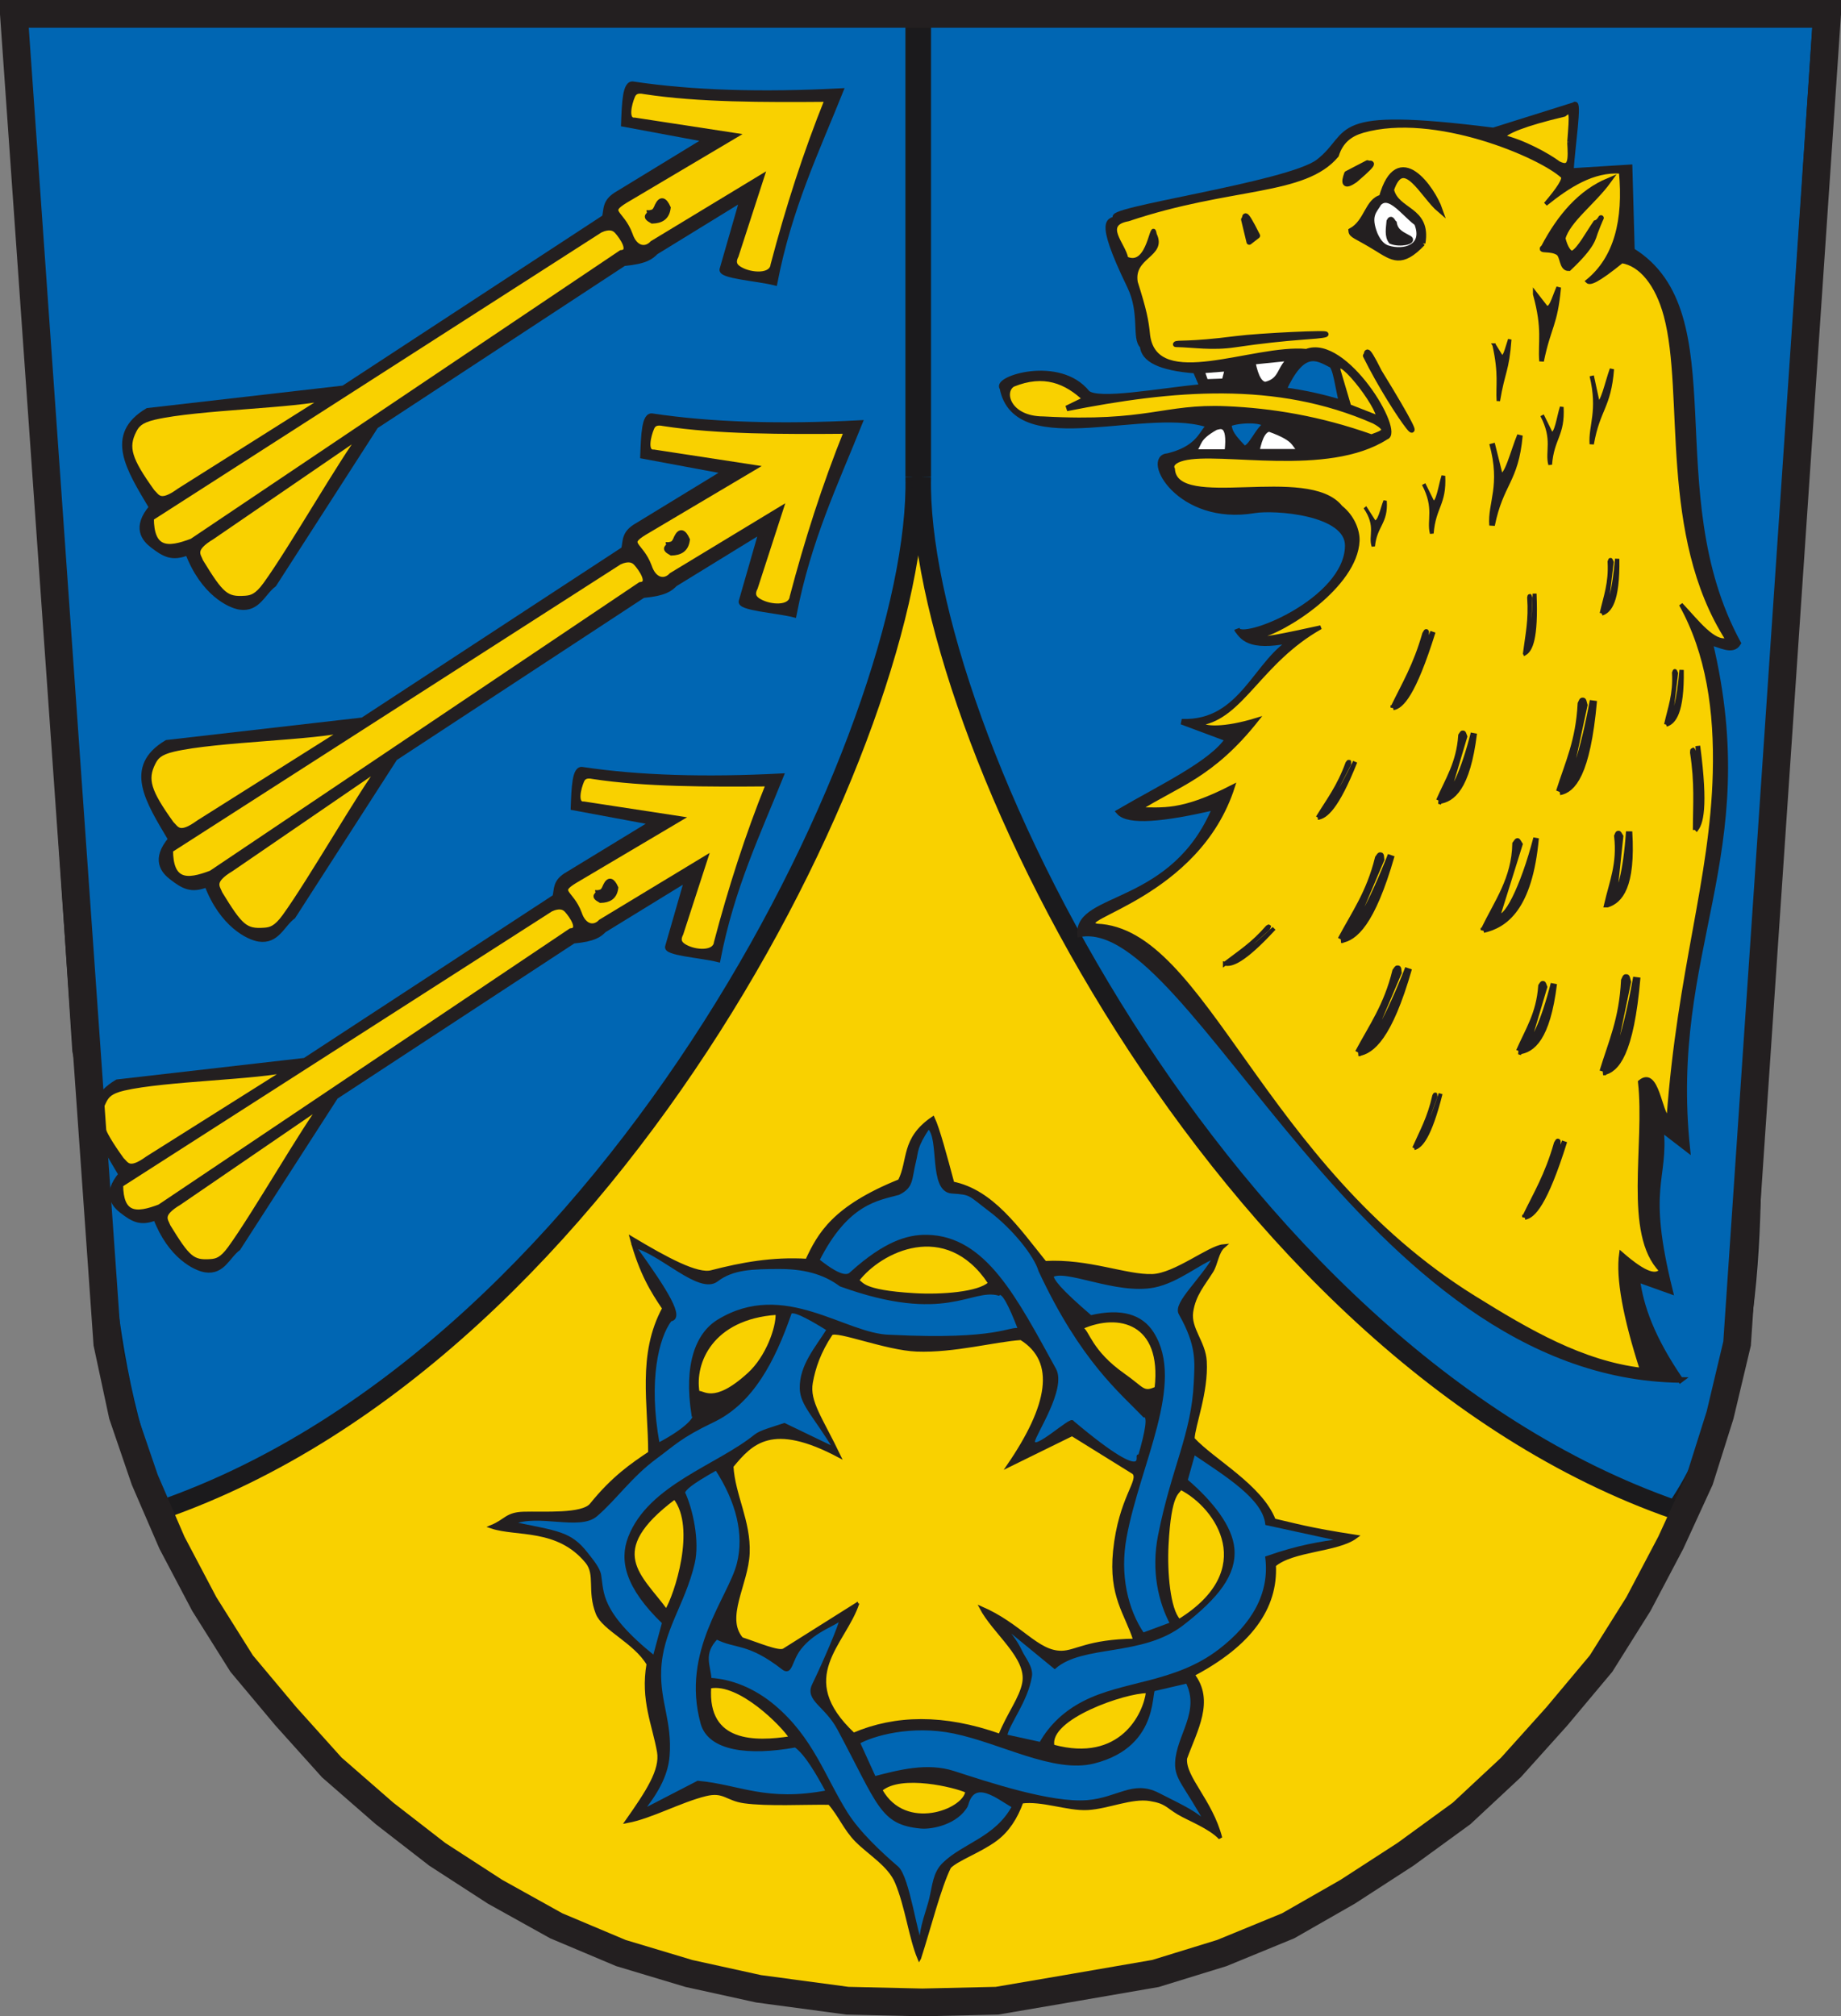 <?xml version="1.0" encoding="UTF-8" standalone="no"?>
<!-- Created with Inkscape (http://www.inkscape.org/) -->

<svg
   xmlns:dc="http://purl.org/dc/elements/1.1/"
   xmlns:cc="http://creativecommons.org/ns#"
   xmlns:rdf="http://www.w3.org/1999/02/22-rdf-syntax-ns#"
   xmlns:svg="http://www.w3.org/2000/svg"
   xmlns="http://www.w3.org/2000/svg"
   xmlns:sodipodi="http://sodipodi.sourceforge.net/DTD/sodipodi-0.dtd"
   xmlns:inkscape="http://www.inkscape.org/namespaces/inkscape"
   version="1.0"
   width="331.593"
   height="363.083"
   id="svg2562"
   inkscape:version="0.47 r22583"
   sodipodi:docname="Wappen_Landkreis_Unterallgaeu.svg">
  <rect width="100%" height="100%" fill="#808080" stroke="none"/>
  <sodipodi:namedview
     pagecolor="#ffffff"
     bordercolor="#666666"
     borderopacity="1"
     objecttolerance="10"
     gridtolerance="10"
     guidetolerance="10"
     inkscape:pageopacity="0"
     inkscape:pageshadow="2"
     inkscape:window-width="1440"
     inkscape:window-height="838"
     id="namedview43"
     showgrid="false"
     inkscape:zoom="0.77217597"
     inkscape:cx="226.56046"
     inkscape:cy="79.993139"
     inkscape:window-x="-8"
     inkscape:window-y="-8"
     inkscape:window-maximized="1"
     inkscape:current-layer="svg2562"
     showguides="true"
     inkscape:guide-bbox="true" />
  <defs
     id="defs2564">
    <inkscape:perspective
       sodipodi:type="inkscape:persp3d"
       inkscape:vp_x="0 : 332.39694 : 1"
       inkscape:vp_y="0 : 1000 : 0"
       inkscape:vp_z="621.22815 : 332.39694 : 1"
       inkscape:persp3d-origin="310.61407 : 221.59796 : 1"
       id="perspective47" />
    <inkscape:perspective
       id="perspective2899"
       inkscape:persp3d-origin="0.5 : 0.33333333 : 1"
       inkscape:vp_z="1 : 0.5 : 1"
       inkscape:vp_y="0 : 1000 : 0"
       inkscape:vp_x="0 : 0.5 : 1"
       sodipodi:type="inkscape:persp3d" />
    <inkscape:perspective
       id="perspective2913"
       inkscape:persp3d-origin="0.5 : 0.33333333 : 1"
       inkscape:vp_z="1 : 0.5 : 1"
       inkscape:vp_y="0 : 1000 : 0"
       inkscape:vp_x="0 : 0.5 : 1"
       sodipodi:type="inkscape:persp3d" />
    <inkscape:perspective
       id="perspective2935"
       inkscape:persp3d-origin="0.5 : 0.33333333 : 1"
       inkscape:vp_z="1 : 0.5 : 1"
       inkscape:vp_y="0 : 1000 : 0"
       inkscape:vp_x="0 : 0.5 : 1"
       sodipodi:type="inkscape:persp3d" />
    <inkscape:perspective
       id="perspective3732"
       inkscape:persp3d-origin="0.5 : 0.33333333 : 1"
       inkscape:vp_z="1 : 0.5 : 1"
       inkscape:vp_y="0 : 1000 : 0"
       inkscape:vp_x="0 : 0.5 : 1"
       sodipodi:type="inkscape:persp3d" />
    <inkscape:perspective
       id="perspective3754"
       inkscape:persp3d-origin="0.5 : 0.33333333 : 1"
       inkscape:vp_z="1 : 0.5 : 1"
       inkscape:vp_y="0 : 1000 : 0"
       inkscape:vp_x="0 : 0.5 : 1"
       sodipodi:type="inkscape:persp3d" />
    <inkscape:perspective
       id="perspective3776"
       inkscape:persp3d-origin="0.5 : 0.33333333 : 1"
       inkscape:vp_z="1 : 0.5 : 1"
       inkscape:vp_y="0 : 1000 : 0"
       inkscape:vp_x="0 : 0.5 : 1"
       sodipodi:type="inkscape:persp3d" />
    <inkscape:perspective
       id="perspective3798"
       inkscape:persp3d-origin="0.5 : 0.33333333 : 1"
       inkscape:vp_z="1 : 0.5 : 1"
       inkscape:vp_y="0 : 1000 : 0"
       inkscape:vp_x="0 : 0.5 : 1"
       sodipodi:type="inkscape:persp3d" />
    <inkscape:perspective
       id="perspective3820"
       inkscape:persp3d-origin="0.5 : 0.33333333 : 1"
       inkscape:vp_z="1 : 0.5 : 1"
       inkscape:vp_y="0 : 1000 : 0"
       inkscape:vp_x="0 : 0.5 : 1"
       sodipodi:type="inkscape:persp3d" />
    <inkscape:perspective
       id="perspective3863"
       inkscape:persp3d-origin="0.5 : 0.33333333 : 1"
       inkscape:vp_z="1 : 0.5 : 1"
       inkscape:vp_y="0 : 1000 : 0"
       inkscape:vp_x="0 : 0.5 : 1"
       sodipodi:type="inkscape:persp3d" />
    <inkscape:perspective
       id="perspective3885"
       inkscape:persp3d-origin="0.5 : 0.33333333 : 1"
       inkscape:vp_z="1 : 0.5 : 1"
       inkscape:vp_y="0 : 1000 : 0"
       inkscape:vp_x="0 : 0.5 : 1"
       sodipodi:type="inkscape:persp3d" />
    <inkscape:perspective
       id="perspective3907"
       inkscape:persp3d-origin="0.5 : 0.33333333 : 1"
       inkscape:vp_z="1 : 0.5 : 1"
       inkscape:vp_y="0 : 1000 : 0"
       inkscape:vp_x="0 : 0.5 : 1"
       sodipodi:type="inkscape:persp3d" />
    <inkscape:perspective
       id="perspective3931"
       inkscape:persp3d-origin="0.5 : 0.33333333 : 1"
       inkscape:vp_z="1 : 0.5 : 1"
       inkscape:vp_y="0 : 1000 : 0"
       inkscape:vp_x="0 : 0.5 : 1"
       sodipodi:type="inkscape:persp3d" />
    <inkscape:perspective
       id="perspective3953"
       inkscape:persp3d-origin="0.5 : 0.33333333 : 1"
       inkscape:vp_z="1 : 0.5 : 1"
       inkscape:vp_y="0 : 1000 : 0"
       inkscape:vp_x="0 : 0.5 : 1"
       sodipodi:type="inkscape:persp3d" />
    <inkscape:perspective
       id="perspective3975"
       inkscape:persp3d-origin="0.5 : 0.33333333 : 1"
       inkscape:vp_z="1 : 0.5 : 1"
       inkscape:vp_y="0 : 1000 : 0"
       inkscape:vp_x="0 : 0.5 : 1"
       sodipodi:type="inkscape:persp3d" />
    <inkscape:perspective
       id="perspective3997"
       inkscape:persp3d-origin="0.5 : 0.33333333 : 1"
       inkscape:vp_z="1 : 0.5 : 1"
       inkscape:vp_y="0 : 1000 : 0"
       inkscape:vp_x="0 : 0.5 : 1"
       sodipodi:type="inkscape:persp3d" />
    <inkscape:perspective
       id="perspective4019"
       inkscape:persp3d-origin="0.5 : 0.33333333 : 1"
       inkscape:vp_z="1 : 0.5 : 1"
       inkscape:vp_y="0 : 1000 : 0"
       inkscape:vp_x="0 : 0.5 : 1"
       sodipodi:type="inkscape:persp3d" />
    <inkscape:perspective
       id="perspective4041"
       inkscape:persp3d-origin="0.5 : 0.33333333 : 1"
       inkscape:vp_z="1 : 0.5 : 1"
       inkscape:vp_y="0 : 1000 : 0"
       inkscape:vp_x="0 : 0.5 : 1"
       sodipodi:type="inkscape:persp3d" />
    <inkscape:perspective
       id="perspective4063"
       inkscape:persp3d-origin="0.5 : 0.33333333 : 1"
       inkscape:vp_z="1 : 0.5 : 1"
       inkscape:vp_y="0 : 1000 : 0"
       inkscape:vp_x="0 : 0.5 : 1"
       sodipodi:type="inkscape:persp3d" />
    <inkscape:perspective
       id="perspective3640"
       inkscape:persp3d-origin="0.5 : 0.33333333 : 1"
       inkscape:vp_z="1 : 0.5 : 1"
       inkscape:vp_y="0 : 1000 : 0"
       inkscape:vp_x="0 : 0.5 : 1"
       sodipodi:type="inkscape:persp3d" />
    <inkscape:perspective
       id="perspective3670"
       inkscape:persp3d-origin="0.5 : 0.33333333 : 1"
       inkscape:vp_z="1 : 0.5 : 1"
       inkscape:vp_y="0 : 1000 : 0"
       inkscape:vp_x="0 : 0.5 : 1"
       sodipodi:type="inkscape:persp3d" />
    <inkscape:perspective
       id="perspective3670-2"
       inkscape:persp3d-origin="0.5 : 0.33333333 : 1"
       inkscape:vp_z="1 : 0.5 : 1"
       inkscape:vp_y="0 : 1000 : 0"
       inkscape:vp_x="0 : 0.5 : 1"
       sodipodi:type="inkscape:persp3d" />
    <inkscape:perspective
       id="perspective3747"
       inkscape:persp3d-origin="0.5 : 0.33333333 : 1"
       inkscape:vp_z="1 : 0.5 : 1"
       inkscape:vp_y="0 : 1000 : 0"
       inkscape:vp_x="0 : 0.5 : 1"
       sodipodi:type="inkscape:persp3d" />
    <inkscape:perspective
       id="perspective3769"
       inkscape:persp3d-origin="0.5 : 0.33333333 : 1"
       inkscape:vp_z="1 : 0.5 : 1"
       inkscape:vp_y="0 : 1000 : 0"
       inkscape:vp_x="0 : 0.5 : 1"
       sodipodi:type="inkscape:persp3d" />
    <inkscape:perspective
       id="perspective3769-6"
       inkscape:persp3d-origin="0.5 : 0.33333333 : 1"
       inkscape:vp_z="1 : 0.5 : 1"
       inkscape:vp_y="0 : 1000 : 0"
       inkscape:vp_x="0 : 0.5 : 1"
       sodipodi:type="inkscape:persp3d" />
    <inkscape:perspective
       id="perspective3800"
       inkscape:persp3d-origin="0.5 : 0.33333333 : 1"
       inkscape:vp_z="1 : 0.5 : 1"
       inkscape:vp_y="0 : 1000 : 0"
       inkscape:vp_x="0 : 0.5 : 1"
       sodipodi:type="inkscape:persp3d" />
    <inkscape:perspective
       id="perspective3800-2"
       inkscape:persp3d-origin="0.5 : 0.33333333 : 1"
       inkscape:vp_z="1 : 0.5 : 1"
       inkscape:vp_y="0 : 1000 : 0"
       inkscape:vp_x="0 : 0.5 : 1"
       sodipodi:type="inkscape:persp3d" />
    <inkscape:perspective
       id="perspective3800-22"
       inkscape:persp3d-origin="0.5 : 0.33333333 : 1"
       inkscape:vp_z="1 : 0.5 : 1"
       inkscape:vp_y="0 : 1000 : 0"
       inkscape:vp_x="0 : 0.5 : 1"
       sodipodi:type="inkscape:persp3d" />
    <inkscape:perspective
       id="perspective3800-6"
       inkscape:persp3d-origin="0.5 : 0.33333333 : 1"
       inkscape:vp_z="1 : 0.5 : 1"
       inkscape:vp_y="0 : 1000 : 0"
       inkscape:vp_x="0 : 0.5 : 1"
       sodipodi:type="inkscape:persp3d" />
    <inkscape:perspective
       id="perspective3800-5"
       inkscape:persp3d-origin="0.5 : 0.33333333 : 1"
       inkscape:vp_z="1 : 0.5 : 1"
       inkscape:vp_y="0 : 1000 : 0"
       inkscape:vp_x="0 : 0.5 : 1"
       sodipodi:type="inkscape:persp3d" />
    <inkscape:perspective
       id="perspective3858"
       inkscape:persp3d-origin="0.5 : 0.33333333 : 1"
       inkscape:vp_z="1 : 0.5 : 1"
       inkscape:vp_y="0 : 1000 : 0"
       inkscape:vp_x="0 : 0.5 : 1"
       sodipodi:type="inkscape:persp3d" />
    <inkscape:perspective
       id="perspective3880"
       inkscape:persp3d-origin="0.5 : 0.33333333 : 1"
       inkscape:vp_z="1 : 0.5 : 1"
       inkscape:vp_y="0 : 1000 : 0"
       inkscape:vp_x="0 : 0.5 : 1"
       sodipodi:type="inkscape:persp3d" />
    <inkscape:perspective
       id="perspective3880-8"
       inkscape:persp3d-origin="0.5 : 0.33333333 : 1"
       inkscape:vp_z="1 : 0.5 : 1"
       inkscape:vp_y="0 : 1000 : 0"
       inkscape:vp_x="0 : 0.5 : 1"
       sodipodi:type="inkscape:persp3d" />
    <inkscape:perspective
       id="perspective3911"
       inkscape:persp3d-origin="0.5 : 0.33333333 : 1"
       inkscape:vp_z="1 : 0.5 : 1"
       inkscape:vp_y="0 : 1000 : 0"
       inkscape:vp_x="0 : 0.5 : 1"
       sodipodi:type="inkscape:persp3d" />
    <inkscape:perspective
       id="perspective3911-7"
       inkscape:persp3d-origin="0.5 : 0.33333333 : 1"
       inkscape:vp_z="1 : 0.5 : 1"
       inkscape:vp_y="0 : 1000 : 0"
       inkscape:vp_x="0 : 0.5 : 1"
       sodipodi:type="inkscape:persp3d" />
    <inkscape:perspective
       id="perspective3942"
       inkscape:persp3d-origin="0.5 : 0.33333333 : 1"
       inkscape:vp_z="1 : 0.5 : 1"
       inkscape:vp_y="0 : 1000 : 0"
       inkscape:vp_x="0 : 0.5 : 1"
       sodipodi:type="inkscape:persp3d" />
    <inkscape:perspective
       id="perspective3964"
       inkscape:persp3d-origin="0.5 : 0.33333333 : 1"
       inkscape:vp_z="1 : 0.5 : 1"
       inkscape:vp_y="0 : 1000 : 0"
       inkscape:vp_x="0 : 0.5 : 1"
       sodipodi:type="inkscape:persp3d" />
    <inkscape:perspective
       id="perspective3986"
       inkscape:persp3d-origin="0.5 : 0.33333333 : 1"
       inkscape:vp_z="1 : 0.5 : 1"
       inkscape:vp_y="0 : 1000 : 0"
       inkscape:vp_x="0 : 0.5 : 1"
       sodipodi:type="inkscape:persp3d" />
    <inkscape:perspective
       id="perspective4008"
       inkscape:persp3d-origin="0.5 : 0.33333333 : 1"
       inkscape:vp_z="1 : 0.5 : 1"
       inkscape:vp_y="0 : 1000 : 0"
       inkscape:vp_x="0 : 0.5 : 1"
       sodipodi:type="inkscape:persp3d" />
    <inkscape:perspective
       id="perspective4032"
       inkscape:persp3d-origin="0.5 : 0.33333333 : 1"
       inkscape:vp_z="1 : 0.5 : 1"
       inkscape:vp_y="0 : 1000 : 0"
       inkscape:vp_x="0 : 0.5 : 1"
       sodipodi:type="inkscape:persp3d" />
    <inkscape:perspective
       id="perspective4054"
       inkscape:persp3d-origin="0.5 : 0.33333333 : 1"
       inkscape:vp_z="1 : 0.5 : 1"
       inkscape:vp_y="0 : 1000 : 0"
       inkscape:vp_x="0 : 0.5 : 1"
       sodipodi:type="inkscape:persp3d" />
    <inkscape:perspective
       id="perspective4076"
       inkscape:persp3d-origin="0.5 : 0.33333333 : 1"
       inkscape:vp_z="1 : 0.5 : 1"
       inkscape:vp_y="0 : 1000 : 0"
       inkscape:vp_x="0 : 0.5 : 1"
       sodipodi:type="inkscape:persp3d" />
    <inkscape:perspective
       id="perspective4098"
       inkscape:persp3d-origin="0.5 : 0.33333333 : 1"
       inkscape:vp_z="1 : 0.5 : 1"
       inkscape:vp_y="0 : 1000 : 0"
       inkscape:vp_x="0 : 0.5 : 1"
       sodipodi:type="inkscape:persp3d" />
    <inkscape:perspective
       id="perspective4120"
       inkscape:persp3d-origin="0.5 : 0.33333333 : 1"
       inkscape:vp_z="1 : 0.5 : 1"
       inkscape:vp_y="0 : 1000 : 0"
       inkscape:vp_x="0 : 0.5 : 1"
       sodipodi:type="inkscape:persp3d" />
    <inkscape:perspective
       id="perspective4142"
       inkscape:persp3d-origin="0.5 : 0.33333333 : 1"
       inkscape:vp_z="1 : 0.5 : 1"
       inkscape:vp_y="0 : 1000 : 0"
       inkscape:vp_x="0 : 0.5 : 1"
       sodipodi:type="inkscape:persp3d" />
    <inkscape:perspective
       id="perspective4166"
       inkscape:persp3d-origin="0.5 : 0.33333333 : 1"
       inkscape:vp_z="1 : 0.5 : 1"
       inkscape:vp_y="0 : 1000 : 0"
       inkscape:vp_x="0 : 0.5 : 1"
       sodipodi:type="inkscape:persp3d" />
    <inkscape:perspective
       id="perspective4188"
       inkscape:persp3d-origin="0.5 : 0.33333333 : 1"
       inkscape:vp_z="1 : 0.5 : 1"
       inkscape:vp_y="0 : 1000 : 0"
       inkscape:vp_x="0 : 0.5 : 1"
       sodipodi:type="inkscape:persp3d" />
    <inkscape:perspective
       id="perspective4210"
       inkscape:persp3d-origin="0.5 : 0.33333333 : 1"
       inkscape:vp_z="1 : 0.5 : 1"
       inkscape:vp_y="0 : 1000 : 0"
       inkscape:vp_x="0 : 0.5 : 1"
       sodipodi:type="inkscape:persp3d" />
    <inkscape:perspective
       id="perspective4242"
       inkscape:persp3d-origin="0.5 : 0.33333333 : 1"
       inkscape:vp_z="1 : 0.5 : 1"
       inkscape:vp_y="0 : 1000 : 0"
       inkscape:vp_x="0 : 0.5 : 1"
       sodipodi:type="inkscape:persp3d" />
    <inkscape:perspective
       id="perspective4264"
       inkscape:persp3d-origin="0.5 : 0.33333333 : 1"
       inkscape:vp_z="1 : 0.5 : 1"
       inkscape:vp_y="0 : 1000 : 0"
       inkscape:vp_x="0 : 0.5 : 1"
       sodipodi:type="inkscape:persp3d" />
    <inkscape:perspective
       id="perspective4288"
       inkscape:persp3d-origin="0.5 : 0.33333333 : 1"
       inkscape:vp_z="1 : 0.5 : 1"
       inkscape:vp_y="0 : 1000 : 0"
       inkscape:vp_x="0 : 0.5 : 1"
       sodipodi:type="inkscape:persp3d" />
    <inkscape:perspective
       sodipodi:type="inkscape:persp3d"
       inkscape:vp_x="0 : 0.5 : 1"
       inkscape:vp_y="0 : 1000 : 0"
       inkscape:vp_z="1 : 0.5 : 1"
       inkscape:persp3d-origin="0.5 : 0.33333333 : 1"
       id="perspective2926" />
    <inkscape:perspective
       sodipodi:type="inkscape:persp3d"
       inkscape:vp_x="0 : 0.5 : 1"
       inkscape:vp_y="0 : 1000 : 0"
       inkscape:vp_z="1 : 0.5 : 1"
       inkscape:persp3d-origin="0.5 : 0.33333333 : 1"
       id="perspective4058" />
    <inkscape:perspective
       sodipodi:type="inkscape:persp3d"
       inkscape:vp_x="0 : 0.5 : 1"
       inkscape:vp_y="0 : 1000 : 0"
       inkscape:vp_z="1 : 0.5 : 1"
       inkscape:persp3d-origin="0.5 : 0.33333333 : 1"
       id="perspective4034" />
    <inkscape:perspective
       sodipodi:type="inkscape:persp3d"
       inkscape:vp_x="0 : 0.5 : 1"
       inkscape:vp_y="0 : 1000 : 0"
       inkscape:vp_z="1 : 0.5 : 1"
       inkscape:persp3d-origin="0.5 : 0.33333333 : 1"
       id="perspective3999" />
    <inkscape:perspective
       sodipodi:type="inkscape:persp3d"
       inkscape:vp_x="0 : 0.5 : 1"
       inkscape:vp_y="0 : 1000 : 0"
       inkscape:vp_z="1 : 0.5 : 1"
       inkscape:persp3d-origin="0.5 : 0.33333333 : 1"
       id="perspective3977" />
    <inkscape:perspective
       sodipodi:type="inkscape:persp3d"
       inkscape:vp_x="0 : 0.5 : 1"
       inkscape:vp_y="0 : 1000 : 0"
       inkscape:vp_z="1 : 0.5 : 1"
       inkscape:persp3d-origin="0.5 : 0.33333333 : 1"
       id="perspective10-5" />
    <clipPath
       id="clipPath223-1">
      <path
         id="path225-7"
         d="m 404.161,505.122 0,-166.41 155.181,0 0,166.41" />
    </clipPath>
    <style
       id="style6-1"
       type="text/css" />
    <style
       id="style2978-1"
       type="text/css" />
    <style
       id="style2181-5"
       type="text/css" />
    <style
       id="style2183-2"
       type="text/css" />
    <style
       id="style2054-7"
       type="text/css" />
    <style
       id="style1367-6"
       type="text/css" />
    <style
       id="style1365-1"
       type="text/css" />
    <clipPath
       id="clipPath2709-4">
      <path
         id="path2711-2"
         d="m 0.03,841.95 595.26,0 0,-841.92 -595.26,0 0,841.92 z" />
    </clipPath>
    <clipPath
       id="clipPath2703-3">
      <path
         id="path2705-2"
         d="m -0.138,841.445 595.276,0 0,-841.89 -595.276,0 0,841.89 z" />
    </clipPath>
    <inkscape:perspective
       id="perspective3644-2"
       inkscape:persp3d-origin="292.42273 : 208.80756 : 1"
       inkscape:vp_z="584.84546 : 313.21133 : 1"
       inkscape:vp_y="0 : 1000 : 0"
       inkscape:vp_x="0 : 313.21133 : 1"
       sodipodi:type="inkscape:persp3d" />
    <inkscape:perspective
       id="perspective3896-1"
       inkscape:persp3d-origin="0.5 : 0.33333333 : 1"
       inkscape:vp_z="1 : 0.5 : 1"
       inkscape:vp_y="0 : 1000 : 0"
       inkscape:vp_x="0 : 0.5 : 1"
       sodipodi:type="inkscape:persp3d" />
    <clipPath
       id="clipPath223-6-6">
      <path
         id="path225-1-8"
         d="m 404.161,505.122 0,-166.41 155.181,0 0,166.41" />
    </clipPath>
    <style
       id="style6-7-5"
       type="text/css" />
    <style
       id="style2978-5-7"
       type="text/css" />
    <style
       id="style2181-8-6"
       type="text/css" />
    <style
       id="style2183-6-1"
       type="text/css" />
    <style
       id="style2054-1-8"
       type="text/css" />
    <style
       id="style1367-2-9"
       type="text/css" />
    <style
       id="style1365-2-2"
       type="text/css" />
    <clipPath
       id="clipPath2709-2-7">
      <path
         id="path2711-3-9"
         d="m 0.03,841.95 595.26,0 0,-841.92 -595.26,0 0,841.92 z" />
    </clipPath>
    <clipPath
       id="clipPath2703-1-5">
      <path
         id="path2705-4-4"
         d="m -0.138,841.445 595.276,0 0,-841.89 -595.276,0 0,841.89 z" />
    </clipPath>
    <inkscape:perspective
       id="perspective4015-3"
       inkscape:persp3d-origin="292.42273 : 208.80756 : 1"
       inkscape:vp_z="584.84546 : 313.21133 : 1"
       inkscape:vp_y="0 : 1000 : 0"
       inkscape:vp_x="0 : 313.21133 : 1"
       sodipodi:type="inkscape:persp3d" />
    <inkscape:perspective
       id="perspective4187-1"
       inkscape:persp3d-origin="0.5 : 0.33333333 : 1"
       inkscape:vp_z="1 : 0.5 : 1"
       inkscape:vp_y="0 : 1000 : 0"
       inkscape:vp_x="0 : 0.5 : 1"
       sodipodi:type="inkscape:persp3d" />
    <inkscape:perspective
       sodipodi:type="inkscape:persp3d"
       inkscape:vp_x="0 : 314.32291 : 1"
       inkscape:vp_y="0 : 1000 : 0"
       inkscape:vp_z="568.96106 : 314.32291 : 1"
       inkscape:persp3d-origin="284.48053 : 209.5486 : 1"
       id="perspective73" />
    <clipPath
       id="clipPath23">
      <path
         d="m 0.03,841.95 595.26,0 0,-841.92 -595.26,0 0,841.92 z"
         id="path25" />
    </clipPath>
    <clipPath
       id="clipPath17">
      <path
         d="m 0,841.89 595.276,0 L 595.276,0 0,0 0,841.89 z"
         id="path19" />
    </clipPath>
    <clipPath
       id="clipPath3638">
      <path
         d="m 0.03,841.95 595.26,0 0,-841.92 -595.26,0 0,841.92 z"
         id="path3640" />
    </clipPath>
    <clipPath
       id="clipPath3642">
      <path
         d="m 0,841.89 595.276,0 L 595.276,0 0,0 0,841.89 z"
         id="path3644" />
    </clipPath>
    <clipPath
       id="clipPath3381">
      <path
         d="m 0.03,841.95 595.26,0 0,-841.92 -595.26,0 0,841.92 z"
         id="path3383" />
    </clipPath>
    <clipPath
       id="clipPath3385">
      <path
         d="m 0,841.89 595.276,0 L 595.276,0 0,0 0,841.89 z"
         id="path3387" />
    </clipPath>
    <clipPath
       id="clipPath3519">
      <path
         d="m 0,841.89 595.276,0 L 595.276,0 0,0 0,841.89 z"
         id="path3521" />
    </clipPath>
    <clipPath
       id="clipPath3515">
      <path
         d="m 0.03,841.95 595.26,0 0,-841.92 -595.26,0 0,841.92 z"
         id="path3517" />
    </clipPath>
    <clipPath
       id="clipPath3654">
      <path
         d="m 404.161,505.122 0,-166.41 155.181,0 0,166.41"
         id="path3656" />
    </clipPath>
    <clipPath
       id="clipPath3337">
      <path
         d="m 0,841.89 595.276,0 L 595.276,0 0,0 0,841.89 z"
         id="path3339" />
    </clipPath>
    <clipPath
       id="clipPath3333">
      <path
         d="m 0.03,841.95 595.26,0 0,-841.92 -595.26,0 0,841.92 z"
         id="path3506" />
    </clipPath>
    <clipPath
       id="clipPath223-8">
      <path
         d="m 404.161,505.122 0,-166.41 155.181,0 0,166.41"
         id="path225-8" />
    </clipPath>
    <clipPath
       id="clipPath3499">
      <path
         d="m 0.03,841.95 595.26,0 0,-841.92 -595.26,0 0,841.92 z"
         id="path3501" />
    </clipPath>
    <clipPath
       id="clipPath3495">
      <path
         d="m 0,841.89 595.276,0 L 595.276,0 0,0 0,841.89 z"
         id="path3497" />
    </clipPath>
    <inkscape:perspective
       sodipodi:type="inkscape:persp3d"
       inkscape:vp_x="0 : 0.5 : 1"
       inkscape:vp_y="0 : 1000 : 0"
       inkscape:vp_z="1 : 0.5 : 1"
       inkscape:persp3d-origin="0.5 : 0.33333333 : 1"
       id="perspective10-0" />
    <clipPath
       id="clipPath223">
      <path
         id="path225"
         d="m 404.161,505.122 0,-166.41 155.181,0 0,166.41" />
    </clipPath>
    <style
       id="style6"
       type="text/css" />
    <style
       id="style2978"
       type="text/css" />
    <style
       id="style2181"
       type="text/css" />
    <style
       id="style2183"
       type="text/css" />
    <style
       id="style2054"
       type="text/css" />
    <style
       id="style1367"
       type="text/css" />
    <style
       id="style1365"
       type="text/css" />
    <clipPath
       id="clipPath2709">
      <path
         id="path2711"
         d="m 0.03,841.95 595.26,0 0,-841.92 -595.26,0 0,841.92 z" />
    </clipPath>
    <clipPath
       id="clipPath2703">
      <path
         id="path2705"
         d="m -0.138,841.445 595.276,0 0,-841.89 -595.276,0 0,841.89 z" />
    </clipPath>
    <inkscape:perspective
       id="perspective3644"
       inkscape:persp3d-origin="292.42273 : 208.80756 : 1"
       inkscape:vp_z="584.84546 : 313.21133 : 1"
       inkscape:vp_y="0 : 1000 : 0"
       inkscape:vp_x="0 : 313.21133 : 1"
       sodipodi:type="inkscape:persp3d" />
    <inkscape:perspective
       id="perspective3896"
       inkscape:persp3d-origin="0.5 : 0.33333333 : 1"
       inkscape:vp_z="1 : 0.5 : 1"
       inkscape:vp_y="0 : 1000 : 0"
       inkscape:vp_x="0 : 0.5 : 1"
       sodipodi:type="inkscape:persp3d" />
    <clipPath
       id="clipPath223-6">
      <path
         id="path225-1"
         d="m 404.161,505.122 0,-166.41 155.181,0 0,166.41" />
    </clipPath>
    <style
       id="style6-7"
       type="text/css" />
    <style
       id="style2978-5"
       type="text/css" />
    <style
       id="style2181-8"
       type="text/css" />
    <style
       id="style2183-6"
       type="text/css" />
    <style
       id="style2054-1"
       type="text/css" />
    <style
       id="style1367-2"
       type="text/css" />
    <style
       id="style1365-2"
       type="text/css" />
    <clipPath
       id="clipPath2709-2">
      <path
         id="path2711-3"
         d="m 0.03,841.95 595.26,0 0,-841.92 -595.26,0 0,841.92 z" />
    </clipPath>
    <clipPath
       id="clipPath2703-1">
      <path
         id="path2705-4"
         d="m -0.138,841.445 595.276,0 0,-841.89 -595.276,0 0,841.89 z" />
    </clipPath>
    <inkscape:perspective
       id="perspective4015"
       inkscape:persp3d-origin="292.42273 : 208.80756 : 1"
       inkscape:vp_z="584.84546 : 313.21133 : 1"
       inkscape:vp_y="0 : 1000 : 0"
       inkscape:vp_x="0 : 313.21133 : 1"
       sodipodi:type="inkscape:persp3d" />
    <inkscape:perspective
       id="perspective4187"
       inkscape:persp3d-origin="0.5 : 0.33333333 : 1"
       inkscape:vp_z="1 : 0.5 : 1"
       inkscape:vp_y="0 : 1000 : 0"
       inkscape:vp_x="0 : 0.5 : 1"
       sodipodi:type="inkscape:persp3d" />
    <inkscape:perspective
       id="perspective10"
       inkscape:persp3d-origin="0.5 : 0.33333333 : 1"
       inkscape:vp_z="1 : 0.5 : 1"
       inkscape:vp_y="0 : 1000 : 0"
       inkscape:vp_x="0 : 0.5 : 1"
       sodipodi:type="inkscape:persp3d" />
  </defs>
  <path
     style="fill:#f9d100;fill-opacity:1;stroke:none"
     id="path3594"
     d="m 165.314,0.463 -163.603,0 16.833,239.437 2.757,12.876 3.982,11.65 4.901,11.343 5.82,11.037 6.738,10.73 7.964,9.504 8.27,9.197 9.495,8.278 9.495,7.358 10.414,6.745 11.026,6.132 11.639,4.905 12.252,3.679 12.558,2.759 15.984,2.146 13.477,0.307 13.477,-0.307 12.558,-2.146 15.984,-2.759 11.945,-3.679 11.945,-4.905 10.72,-6.132 10.414,-6.745 10.108,-7.358 8.882,-8.278 8.27,-9.197 7.964,-9.504 6.738,-10.73 5.82,-11.037 5.207,-11.343 3.675,-11.65 3.063,-12.876 16.22,-239.437 -162.99,0"
     sodipodi:nodetypes="ccccccccccccccccccccccccccccccccccccc" />
  <path
     style="fill:#0066b3;fill-opacity:1;fill-rule:evenodd;stroke:#1b1a1c;stroke-width:3.426;stroke-miterlimit:4;stroke-opacity:1;stroke-dasharray:none"
     id="path3602"
     d="M 164.795,85.89 C 165.779,130.609 111.509,243.216 28.981,271.903 16.181,244.268 18.507,205.849 14.737,189.121 L 2.459,2.015 l 162.336,0 0,83.876"
     sodipodi:nodetypes="cccccc" />
  <path
     style="fill:#0066b3;fill-opacity:1;fill-rule:evenodd;stroke:#1b1a1c;stroke-width:3.426;stroke-miterlimit:4;stroke-opacity:1;stroke-dasharray:none"
     id="path3602-4"
     d="m 165.98,85.89 c -0.985,44.719 53.286,157.326 135.813,186.012 17.538,-25.265 12.558,-65.012 14.245,-82.781 l 12.278,-187.107 -162.336,0 0,83.876"
     sodipodi:nodetypes="cccccc" />
  <path
     style="fill:#231f20;fill-opacity:1;stroke:#231f20;stroke-width:0.685;stroke-linecap:butt;stroke-linejoin:miter;stroke-miterlimit:4;stroke-opacity:1;stroke-dasharray:none"
     d="m 165.567,352.593 c -1.528,-3.656 -2.21,-9.322 -4.031,-13.661 -1.312,-3.125 -4.825,-5.138 -7.194,-7.51 -2.091,-2.094 -2.995,-4.578 -4.935,-6.768 -4.334,-0.071 -11.157,0.32 -15.356,-0.27 -3.149,-0.442 -3.649,-2.096 -6.968,-1.282 -4.567,1.121 -9.85,4.049 -14.106,4.838 3.615,-5.154 6.289,-9.144 5.704,-12.497 -0.855,-4.891 -3.012,-9.344 -1.885,-15.806 -2.376,-4.045 -8.064,-6.32 -9.167,-9.16 -1.586,-4.083 -0.007,-6.971 -1.914,-9.285 -5.214,-6.323 -12.66,-4.783 -17.115,-6.268 2.556,-1.065 2.657,-2.273 5.722,-2.363 3.579,-0.105 10.598,0.429 12.217,-1.58 3.898,-4.834 7.335,-7.191 10.547,-9.328 0.015,-8.761 -2.006,-17.707 2.535,-26.057 -2.099,-3.082 -4.162,-6.408 -5.822,-12.564 6.12,3.655 11.816,6.779 14.411,6.027 5.367,-1.388 10.909,-2.427 17.162,-2.043 2.221,-4.782 4.842,-9.563 16.695,-14.345 1.89,-3.759 0.462,-7.518 5.966,-11.277 0.884,1.875 2.2,6.777 3.521,11.708 7.081,1.405 11.72,8.183 16.653,14.315 7.799,-0.461 14.617,2.517 19.353,2.349 4.12,-0.147 10.24,-5.125 12.789,-5.363 -1.188,1.01 -1.323,3.169 -2.116,4.442 -1.506,2.417 -3.204,4.259 -3.661,7.375 -0.454,3.097 2.247,5.457 2.441,8.921 0.312,5.562 -2.098,11.493 -2.193,13.969 3.621,3.951 12.235,8.497 14.627,14.671 3.877,0.885 6.247,1.634 14.732,2.938 -3.339,2.473 -11.37,2.244 -14.709,5.119 0.387,7.671 -4.327,14.28 -14.663,19.717 3.662,4.709 0.513,9.942 -1.34,15.075 -0.31,3.495 4.579,7.594 6.335,14.322 -1.834,-1.973 -5.686,-3.419 -7.486,-4.492 -2.125,-1.266 -2.248,-2.01 -5.197,-2.482 -3.343,-0.535 -7.558,1.416 -11.215,1.623 -3.555,0.202 -8.222,-1.69 -11.909,-1.174 -1.046,2.903 -2.556,5.204 -4.652,6.763 -2.849,2.118 -7.045,3.575 -8.372,4.986 -1.801,3.611 -3.601,10.823 -5.402,16.414 z"
     id="path3834"
     sodipodi:nodetypes="csscsscscsscsscccccccccscssscccccccssscscc" />
  <path
     style="fill:#0066b3;fill-opacity:1;stroke:#231f20;stroke-width:0.685;stroke-linecap:butt;stroke-linejoin:miter;stroke-miterlimit:4;stroke-opacity:1;stroke-dasharray:none"
     d="m 123.019,268.743 c 0.313,-0.68 0.897,-1.484 6.032,-4.357 3.868,5.916 5.367,11.878 4.002,17.237 -1.589,6.239 -10.069,15.746 -6.53,28.656 1.293,4.718 8.369,5.564 16.771,4.041 1.955,1.395 3.91,4.784 5.865,8.378 -11.208,2.171 -16.017,-1.015 -23.441,-1.684 l -10.406,5.37 c 2.63,-3.247 4.668,-6.515 4.956,-10.24 0.468,-6.066 -1.711,-9.602 -1.522,-15.284 0.243,-7.302 4.306,-11.959 6.043,-19.379 0.919,-3.926 -0.323,-9.682 -1.768,-12.739 z"
     id="path3836"
     sodipodi:nodetypes="ccssccccsssc" />
  <path
     style="fill:#0066b3;fill-opacity:1;stroke:#231f20;stroke-width:0.514;stroke-linecap:butt;stroke-linejoin:miter;stroke-miterlimit:4;stroke-opacity:1;stroke-dasharray:none"
     d="m 119.5,292.202 c -6.694,-6.449 -7.695,-11.247 -6.106,-15.355 3.593,-9.283 15.861,-12.788 22.691,-18.33 0.882,-0.716 2.969,-1.266 5.197,-2.006 l 9.048,4.357 c -3.639,-6.047 -5.978,-7.946 -6.024,-10.892 -0.065,-4.073 2.753,-7.198 4.851,-10.556 -4.148,-2.601 -6.739,-3.818 -6.87,-2.849 -2.937,8.426 -6.812,15.941 -13.855,19.302 -5.952,2.84 -7.12,4.237 -10.29,6.558 -4.505,3.296 -7.426,7.564 -10.803,10.431 -2.981,2.531 -10.392,-0.542 -14.985,1.411 8.13,1.695 10.351,1.724 13.284,5.485 0.932,1.196 2.181,2.652 2.391,3.911 0.518,3.111 -0.177,6.731 9.795,14.733 l 1.676,-6.2 z"
     id="path3838"
     sodipodi:nodetypes="cssccsccssscsscc" />
  <path
     style="fill:#f9d100;fill-opacity:1;stroke:#231f20;stroke-width:0.514;stroke-linecap:butt;stroke-linejoin:miter;stroke-miterlimit:4;stroke-opacity:1;stroke-dasharray:none"
     d="m 121.511,269.749 c -12.941,9.704 -6.066,13.985 -1.508,20.275 1.668,-2.681 5.717,-14.91 1.508,-20.275 z"
     id="path3840"
     sodipodi:nodetypes="ccc" />
  <path
     style="fill:#f9d100;fill-opacity:1;stroke:#231f20;stroke-width:0.332;stroke-linecap:butt;stroke-linejoin:miter;stroke-miterlimit:4;stroke-opacity:1;stroke-dasharray:none"
     d="m 139.865,236.604 c -11.616,0.819 -14.931,8.8 -14.042,14.065 0.774,-0.352 2.593,2.55 9.025,-3.353 3.261,-2.993 5.099,-8.243 5.017,-10.712 z"
     id="path3840-0"
     sodipodi:nodetypes="ccsc" />
  <path
     style="fill:#0066b3;fill-opacity:1;stroke:#231f20;stroke-width:0.514;stroke-linecap:butt;stroke-linejoin:miter;stroke-miterlimit:4;stroke-opacity:1;stroke-dasharray:none"
     d="m 124.811,254.808 c -1.452,-9.181 0.8,-14.633 4.555,-16.937 11.901,-7.302 22.832,2.673 30.998,2.745 19.766,0.999 21.484,-1.706 23.284,-1.154 -1.741,-4.576 -3.074,-7.109 -3.763,-6.415 -5.055,-1.365 -9.486,5.225 -28.487,-1.635 -2.326,-1.729 -5.593,-3.159 -10.951,-3.153 -4.883,0.007 -8.49,0.09 -11.33,2.279 -3.097,2.388 -9.974,-4.855 -14.816,-6.066 5.902,8.196 8.781,12.907 6.453,13.223 -2.339,3.065 -4.299,10.906 -2.19,22.389 5.455,-2.845 7.044,-5.11 6.248,-5.276 z"
     id="path3838-9"
     sodipodi:nodetypes="csccccsscccc" />
  <path
     style="fill:#0066b3;fill-opacity:1;stroke:#231f20;stroke-width:0.514;stroke-linecap:butt;stroke-linejoin:miter;stroke-miterlimit:4;stroke-opacity:1;stroke-dasharray:none"
     d="m 153.551,229.05 c 5.728,-5.093 9.764,-6.518 13.473,-6.434 10.424,0.238 15.924,11.249 22.945,23.977 1.905,3.454 -3.788,11.828 -3.807,12.954 -0.035,2.138 6.893,-4.426 7.033,-3.48 15.144,12.741 10.903,4.771 12.004,6.299 1.378,-4.698 1.847,-7.522 0.878,-7.385 -4.17,-4.358 -11.208,-9.968 -18.771,-26.155 -0.808,-2.783 -4.701,-7.659 -8.973,-10.892 -3.894,-2.945 -3.302,-3.035 -6.88,-3.269 -4.028,-0.263 -1.917,-9.795 -4.222,-11.633 -2.352,3.513 -2.026,4.185 -2.502,6.113 -0.805,3.256 -0.353,4.52 -2.893,5.777 -3.716,1.028 -9.233,1.588 -14.492,12.011 4.592,3.666 5.581,2.829 6.208,2.117 z"
     id="path3838-9-4"
     sodipodi:nodetypes="csssccccsscsccc" />
  <path
     style="fill:#f9d100;fill-opacity:1;stroke:#231f20;stroke-width:0.514;stroke-linecap:butt;stroke-linejoin:miter;stroke-miterlimit:4;stroke-opacity:1;stroke-dasharray:none"
     d="m 154.528,288.691 -13.374,8.421 c -0.938,0.506 -4.697,-1.105 -7.552,-2.037 -3.273,-3.819 0.947,-9.819 1.171,-15.391 0.231,-5.728 -2.628,-10.45 -2.921,-15.644 3.504,-4.232 7.164,-8.271 19.347,-1.782 -3.281,-6.872 -5.673,-9.819 -5.049,-13.309 0.468,-2.613 1.421,-5.519 3.588,-8.743 1.021,-0.852 9.835,2.703 15.366,2.921 6.665,0.262 14.12,-1.773 18.785,-2.076 6.611,4.098 5.138,12.088 -2.342,22.97 l 11.549,-5.669 11.06,6.867 c 1.334,1.367 -2.44,4.497 -3.42,14.073 -0.814,8.181 2.079,11.172 3.629,16.043 -8.468,0.125 -10.558,2.138 -13.139,2.177 -4.431,0.068 -7.358,-4.928 -14.574,-8.037 2.377,4.568 8.542,8.92 7.734,13.523 -0.489,2.787 -2.705,5.516 -4.309,9.463 -10.131,-3.583 -18.81,-3.393 -26.331,-0.19 -10.917,-10.255 -1.641,-16.183 0.78,-23.579 z"
     id="path3921"
     sodipodi:nodetypes="cccsccscsccccccscsccc" />
  <path
     style="fill:#f9d100;fill-opacity:1;stroke:#231f20;stroke-width:0.35;stroke-linecap:butt;stroke-linejoin:miter;stroke-miterlimit:4;stroke-opacity:1;stroke-dasharray:none"
     d="m 178.13,231.043 c -7.825,-11.719 -19.614,-5.66 -23.568,-0.448 0.887,0.317 0.402,1.869 10.141,2.446 4.938,0.293 11.53,-0.237 13.427,-1.999 z"
     id="path3840-0-8"
     sodipodi:nodetypes="ccsc" />
  <path
     style="fill:#f9d100;fill-opacity:1;stroke:#231f20;stroke-width:0.332;stroke-linecap:butt;stroke-linejoin:miter;stroke-miterlimit:4;stroke-opacity:1;stroke-dasharray:none"
     d="m 208.132,249.898 c 1.306,-11.758 -6.647,-13.63 -13.184,-10.749 1.093,0.492 1.516,4.141 7.444,8.309 3.621,2.545 3.477,3.434 5.74,2.441 z"
     id="path3840-0-82"
     sodipodi:nodetypes="ccsc" />
  <path
     style="fill:#f9d100;fill-opacity:1;stroke:#231f20;stroke-width:0.35;stroke-linecap:butt;stroke-linejoin:miter;stroke-miterlimit:4;stroke-opacity:1;stroke-dasharray:none"
     d="m 212.408,291.682 c 14.36,-8.938 6.87,-20.176 0.251,-23.57 -0.309,0.89 -1.866,0.417 -2.362,10.161 -0.251,4.94 0.333,11.527 2.111,13.41 z"
     id="path3840-0-8-4"
     sodipodi:nodetypes="ccsc" />
  <path
     style="fill:#f9d100;fill-opacity:1;stroke:#231f20;stroke-width:0.4;stroke-linecap:butt;stroke-linejoin:miter;stroke-miterlimit:4;stroke-opacity:1;stroke-dasharray:none"
     d="m 127.896,303.844 c -0.685,10.254 8.286,9.945 14.389,9.021 -1.299,-2.067 -9.087,-10.041 -14.389,-9.021 z"
     id="path3840-5"
     sodipodi:nodetypes="ccc" />
  <path
     style="fill:#f9d100;fill-opacity:1;stroke:#231f20;stroke-width:0.348;stroke-linecap:butt;stroke-linejoin:miter;stroke-miterlimit:4;stroke-opacity:1;stroke-dasharray:none"
     d="m 158.772,322.345 c 4.344,7.689 14.795,3.599 15.263,0.301 -1.966,-0.93 -11.679,-3.322 -15.263,-0.301 z"
     id="path3840-5-5"
     sodipodi:nodetypes="ccc" />
  <path
     style="fill:#f9d100;fill-opacity:1;stroke:#231f20;stroke-width:0.4;stroke-linecap:butt;stroke-linejoin:miter;stroke-miterlimit:4;stroke-opacity:1;stroke-dasharray:none"
     d="m 189.722,314.364 c 12.122,3.291 16.401,-5.694 16.881,-9.66 -3.847,-0.073 -17.918,4.689 -16.881,9.66 z"
     id="path3840-5-1"
     sodipodi:nodetypes="ccc" />
  <path
     style="fill:#0066b3;fill-opacity:1;stroke:#231f20;stroke-width:0.514;stroke-linecap:butt;stroke-linejoin:miter;stroke-miterlimit:4;stroke-opacity:1;stroke-dasharray:none"
     d="m 174.108,325.11 c 1.292,-5.184 5.692,-1.299 8.419,0.196 -3.108,5.761 -8.961,6.806 -12.569,10.349 -1.659,1.629 -1.747,3.761 -2.338,6.288 -0.465,1.993 -1.809,5.21 -1.737,7.642 -0.81,-0.256 -2.264,-11.545 -4.293,-13.285 -3.051,-2.618 -6.954,-6.268 -9.161,-9.782 -4.083,-6.5 -6.159,-13.482 -13.076,-19.292 -3.621,-3.042 -7.695,-4.622 -11.456,-4.829 -0.11,-2.397 -1.589,-4.565 1.175,-7.441 3.428,1.775 5.691,0.59 11.943,5.451 1.507,1.172 1.321,-1.37 3.047,-3.58 2.783,-3.564 6.975,-4.37 7.528,-5.591 -0.278,1.551 -3.111,8.113 -5.071,12.167 -1.306,2.701 2.254,3.647 4.536,7.91 7.381,13.788 7.646,17.031 14.809,17.704 1.983,0.186 6.507,-0.722 8.244,-3.907 z"
     id="path4077"
     sodipodi:nodetypes="ccsscsssccsscsssc" />
  <path
     style="fill:#0066b3;fill-opacity:1;stroke:#231f20;stroke-width:0.685;stroke-linecap:butt;stroke-linejoin:miter;stroke-miterlimit:4;stroke-opacity:1;stroke-dasharray:none"
     d="m 217.577,328.635 c -2.319,-2.199 -4.059,-2.971 -9.076,-5.506 -4.432,-2.239 -7.098,0.903 -12.628,1.367 -6.567,0.552 -18.009,-3.279 -24.114,-5.248 -4.802,-1.548 -9.84,-0.186 -14.293,0.966 l -2.937,-6.461 c 2.58,-1.488 9.617,-3.523 17.345,-1.921 8.521,1.767 17.964,7.195 25.113,5.396 12.258,-3.084 9.729,-13.991 10.996,-13.069 l 5.874,-1.371 c 2.777,5.491 -1.687,9.801 -1.859,14.668 -0.103,2.905 1.638,3.912 5.579,11.178 z"
     id="path4079"
     sodipodi:nodetypes="csssccssccsc" />
  <path
     style="fill:#0066b3;fill-opacity:1;stroke:#231f20;stroke-width:0.514;stroke-linecap:butt;stroke-linejoin:miter;stroke-miterlimit:4;stroke-opacity:1;stroke-dasharray:none"
     d="m 181.157,312.579 6.266,1.371 c 1.851,-3.308 4.529,-5.678 7.697,-7.331 7.253,-3.786 16.523,-3.251 24.561,-9.417 6.009,-4.609 9.286,-10.206 8.469,-16.734 5.838,-2.045 9.719,-2.623 13.51,-3.133 l -13.51,-2.937 c -0.517,-4.593 -7.044,-8.64 -13.119,-12.727 l -1.371,4.895 c 4.741,4.066 8.082,8.448 8.419,12.322 0.396,4.563 -2.753,8.638 -9.103,13.561 -7.333,5.685 -17.923,3.4 -23.008,7.796 l -9.79,-8.028 c 1.442,1.739 2.636,2.915 3.747,5.287 0.518,1.105 1.937,2.776 1.688,4.328 -0.725,4.516 -4.118,8.565 -4.456,10.749 z"
     id="path4081"
     sodipodi:nodetypes="ccsscccccssccssc" />
  <path
     style="fill:#0066b3;fill-opacity:1;stroke:#231f20;stroke-width:0.685;stroke-linecap:butt;stroke-linejoin:miter;stroke-miterlimit:4;stroke-opacity:1;stroke-dasharray:none"
     d="m 205.828,294.369 5.287,-1.958 c -2.131,-3.948 -3.445,-9.554 -2.198,-15.863 2.432,-12.3 6.012,-18.159 6.443,-27.602 0.17,-3.728 0.552,-6.645 -2.736,-12.449 -1.009,-1.781 3.846,-5.879 6.323,-10.268 -2.817,0.931 -6.818,4.436 -11.097,5.285 -6.796,1.348 -16.134,-3.497 -18.469,-1.761 0.235,0.942 1.15,2.379 7.049,7.441 5.566,-1.329 9.113,-0.155 11.051,2.878 5.714,8.944 -2.443,23.401 -4.901,36.709 -1.243,6.733 0.172,13.092 3.248,17.587 z"
     id="path4083"
     sodipodi:nodetypes="ccssscsccssc" />
  <g
     id="g3654"
     style="stroke:#231f20;stroke-opacity:1"
     transform="translate(207.84,-3.292)">
    <path
       sodipodi:nodetypes="cccccscscccccccccccc"
       id="path2851"
       d="m -74.06,39.029 -15.683,9.634 c -0.84,0.831 -1.722,1.656 -5.736,2.033 l -44.701,29.317 -18.339,28.498 c -1.994,1.474 -2.882,4.55 -6.127,4.066 -1.81,-0.27 -6.613,-2.512 -9.355,-9.802 -2.83,1.136 -4.224,0.331 -6.332,-1.287 -1.451,-1.113 -3.276,-3.187 -0.17,-6.847 -4.107,-6.923 -8.097,-13 -0.738,-17.375 l 35.286,-4.052 47.035,-30.776 c 0.393,-1.429 -0.091,-2.858 2.452,-4.287 l 15.964,-9.745 -14.976,-2.786 c 0.144,-3.691 0.245,-7.512 1.743,-7.14 10.544,1.58 23.009,1.959 37.265,1.219 -4.358,10.878 -9.232,20.981 -11.842,34.48 -3.213,-0.804 -9.974,-1.214 -9.404,-2.438 l 3.657,-12.712 z"
       style="fill:#231f20;fill-opacity:1;stroke:#231f20;stroke-width:1;stroke-linecap:butt;stroke-linejoin:miter;stroke-miterlimit:4;stroke-opacity:1;stroke-dasharray:none" />
    <path
       sodipodi:nodetypes="csccscc"
       id="path3624"
       d="m -99.665,44.657 c 1.489,-0.623 2.362,-0.41 2.962,0.239 0.942,1.022 2.821,3.768 0.73,3.944 l -77.271,51.924 c -2.123,0.8 -4.124,1.355 -5.505,0.671 -1.15,-0.569 -1.872,-1.996 -1.877,-4.855 l 80.962,-51.924 z"
       style="fill:#f9d100;fill-opacity:1;stroke:#231f20;stroke-width:1px;stroke-linecap:butt;stroke-linejoin:miter;stroke-opacity:1" />
    <path
       sodipodi:nodetypes="cccscccsccccc"
       id="path3626"
       d="M -95.235,39.387 -75.556,27.722 -93.513,24.971 c -1.835,0.134 -1.013,-3.085 -0.428,-4.421 0.3,-0.684 0.822,-1.091 2.195,-0.802 9.687,1.487 21.455,1.474 32.986,1.381 -3.952,9.796 -7.148,19.822 -9.796,29.879 -0.26,2.205 -3.977,1.958 -5.932,0.861 -0.69,-0.387 -1.606,-1.016 -0.815,-2.536 l 4.562,-14.067 -19.573,11.856 c -1.212,1.319 -3.19,1.094 -4.088,-1.627 -1.521,-4.073 -4.451,-3.904 -0.834,-6.108 z"
       style="fill:#f9d100;fill-opacity:1;stroke:#231f20;stroke-width:1px;stroke-linecap:butt;stroke-linejoin:miter;stroke-opacity:1" />
    <path
       sodipodi:nodetypes="ccccc"
       id="path3628"
       d="m -90.817,41.648 c 0.714,-0.146 0.943,-0.168 1.407,-1.313 0.624,-1.283 1.229,-1.054 1.876,0.375 -0.218,1.79 -1.352,2.297 -2.815,2.345 -1.635,-0.892 -0.389,-0.96 -0.469,-1.407 z"
       style="fill:#231f20;fill-opacity:1;stroke:#231f20;stroke-width:1px;stroke-linecap:butt;stroke-linejoin:miter;stroke-opacity:1" />
    <path
       sodipodi:nodetypes="cccssc"
       id="path3630"
       d="m -148.698,74.783 -26.803,16.901 c -3.55,2.589 -4.013,1.064 -4.951,0.171 -4.133,-5.769 -4.866,-7.96 -3.288,-11.05 0.509,-0.996 1.131,-1.828 3.724,-2.428 7.817,-1.81 25.512,-2.042 31.319,-3.594 z"
       style="fill:#f9d100;fill-opacity:1;stroke:#231f20;stroke-width:1px;stroke-linecap:butt;stroke-linejoin:miter;stroke-opacity:1" />
    <path
       sodipodi:nodetypes="cccssc"
       id="path3630-1"
       d="m -142.435,81.305 -27.194,18.626 c -3.767,2.262 -2.542,3.283 -2.084,4.494 3.707,6.052 4.586,6.898 8.046,6.646 1.115,-0.081 2.124,-0.33 3.686,-2.485 4.71,-6.496 13.858,-22.536 17.547,-27.281 z"
       style="fill:#f9d100;fill-opacity:1;stroke:#231f20;stroke-width:1px;stroke-linecap:butt;stroke-linejoin:miter;stroke-opacity:1" />
  </g>
  <g
     transform="translate(211.292,56.483)"
     id="g3654-7"
     style="stroke:#231f20;stroke-opacity:1">
    <path
       sodipodi:nodetypes="cccccscscccccccccccc"
       id="path2851-4"
       d="m -74.06,39.029 -15.683,9.634 c -0.84,0.831 -1.722,1.656 -5.736,2.033 l -44.701,29.317 -18.339,28.498 c -1.994,1.474 -2.882,4.55 -6.127,4.066 -1.81,-0.27 -6.613,-2.512 -9.355,-9.802 -2.83,1.136 -4.224,0.331 -6.332,-1.287 -1.451,-1.113 -3.276,-3.187 -0.17,-6.847 -4.107,-6.923 -8.097,-13 -0.738,-17.375 l 35.286,-4.052 47.035,-30.776 c 0.393,-1.429 -0.091,-2.858 2.452,-4.287 l 15.964,-9.745 -14.976,-2.786 c 0.144,-3.691 0.245,-7.512 1.743,-7.14 10.544,1.58 23.009,1.959 37.265,1.219 -4.358,10.878 -9.232,20.981 -11.842,34.48 -3.213,-0.804 -9.974,-1.214 -9.404,-2.438 l 3.657,-12.712 z"
       style="fill:#231f20;fill-opacity:1;stroke:#231f20;stroke-width:1;stroke-linecap:butt;stroke-linejoin:miter;stroke-miterlimit:4;stroke-opacity:1;stroke-dasharray:none" />
    <path
       sodipodi:nodetypes="csccscc"
       id="path3624-0"
       d="m -99.665,44.657 c 1.489,-0.623 2.362,-0.41 2.962,0.239 0.942,1.022 2.821,3.768 0.73,3.944 l -77.271,51.924 c -2.123,0.8 -4.124,1.355 -5.505,0.671 -1.15,-0.569 -1.872,-1.996 -1.877,-4.855 l 80.962,-51.924 z"
       style="fill:#f9d100;fill-opacity:1;stroke:#231f20;stroke-width:1px;stroke-linecap:butt;stroke-linejoin:miter;stroke-opacity:1" />
    <path
       sodipodi:nodetypes="cccscccsccccc"
       id="path3626-9"
       d="M -95.235,39.387 -75.556,27.722 -93.513,24.971 c -1.835,0.134 -1.013,-3.085 -0.428,-4.421 0.3,-0.684 0.822,-1.091 2.195,-0.802 9.687,1.487 21.455,1.474 32.986,1.381 -3.952,9.796 -7.148,19.822 -9.796,29.879 -0.26,2.205 -3.977,1.958 -5.932,0.861 -0.69,-0.387 -1.606,-1.016 -0.815,-2.536 l 4.562,-14.067 -19.573,11.856 c -1.212,1.319 -3.19,1.094 -4.088,-1.627 -1.521,-4.073 -4.451,-3.904 -0.834,-6.108 z"
       style="fill:#f9d100;fill-opacity:1;stroke:#231f20;stroke-width:1px;stroke-linecap:butt;stroke-linejoin:miter;stroke-opacity:1" />
    <path
       sodipodi:nodetypes="ccccc"
       id="path3628-4"
       d="m -90.817,41.648 c 0.714,-0.146 0.943,-0.168 1.407,-1.313 0.624,-1.283 1.229,-1.054 1.876,0.375 -0.218,1.79 -1.352,2.297 -2.815,2.345 -1.635,-0.892 -0.389,-0.96 -0.469,-1.407 z"
       style="fill:#231f20;fill-opacity:1;stroke:#231f20;stroke-width:1px;stroke-linecap:butt;stroke-linejoin:miter;stroke-opacity:1" />
    <path
       sodipodi:nodetypes="cccssc"
       id="path3630-8"
       d="m -148.698,74.783 -26.803,16.901 c -3.55,2.589 -4.013,1.064 -4.951,0.171 -4.133,-5.769 -4.866,-7.96 -3.288,-11.05 0.509,-0.996 1.131,-1.828 3.724,-2.428 7.817,-1.81 25.512,-2.042 31.319,-3.594 z"
       style="fill:#f9d100;fill-opacity:1;stroke:#231f20;stroke-width:1px;stroke-linecap:butt;stroke-linejoin:miter;stroke-opacity:1" />
    <path
       sodipodi:nodetypes="cccssc"
       id="path3630-1-8"
       d="m -142.435,81.305 -27.194,18.626 c -3.767,2.262 -2.542,3.283 -2.084,4.494 3.707,6.052 4.586,6.898 8.046,6.646 1.115,-0.081 2.124,-0.33 3.686,-2.485 4.71,-6.496 13.858,-22.536 17.547,-27.281 z"
       style="fill:#f9d100;fill-opacity:1;stroke:#231f20;stroke-width:1px;stroke-linecap:butt;stroke-linejoin:miter;stroke-opacity:1" />
  </g>
  <g
     transform="matrix(0.958,0,0,0.957,194.743,120.91)"
     id="g3654-4"
     style="stroke:#231f20;stroke-opacity:1">
    <path
       sodipodi:nodetypes="cccccscscccccccccccc"
       id="path2851-5"
       d="m -74.06,39.029 -15.683,9.634 c -0.84,0.831 -1.722,1.656 -5.736,2.033 l -44.701,29.317 -18.339,28.498 c -1.994,1.474 -2.882,4.55 -6.127,4.066 -1.81,-0.27 -6.613,-2.512 -9.355,-9.802 -2.83,1.136 -4.224,0.331 -6.332,-1.287 -1.451,-1.113 -3.276,-3.187 -0.17,-6.847 -4.107,-6.923 -8.097,-13 -0.738,-17.375 l 35.286,-4.052 47.035,-30.776 c 0.393,-1.429 -0.091,-2.858 2.452,-4.287 l 15.964,-9.745 -14.976,-2.786 c 0.144,-3.691 0.245,-7.512 1.743,-7.14 10.544,1.58 23.009,1.959 37.265,1.219 -4.358,10.878 -9.232,20.981 -11.842,34.48 -3.213,-0.804 -9.974,-1.214 -9.404,-2.438 l 3.657,-12.712 z"
       style="fill:#231f20;fill-opacity:1;stroke:#231f20;stroke-width:1;stroke-linecap:butt;stroke-linejoin:miter;stroke-miterlimit:4;stroke-opacity:1;stroke-dasharray:none" />
    <path
       sodipodi:nodetypes="csccscc"
       id="path3624-5"
       d="m -99.665,44.657 c 1.489,-0.623 2.362,-0.41 2.962,0.239 0.942,1.022 2.821,3.768 0.73,3.944 l -77.271,51.924 c -2.123,0.8 -4.124,1.355 -5.505,0.671 -1.15,-0.569 -1.872,-1.996 -1.877,-4.855 l 80.962,-51.924 z"
       style="fill:#f9d100;fill-opacity:1;stroke:#231f20;stroke-width:1px;stroke-linecap:butt;stroke-linejoin:miter;stroke-opacity:1" />
    <path
       sodipodi:nodetypes="cccscccsccccc"
       id="path3626-1"
       d="M -95.235,39.387 -75.556,27.722 -93.513,24.971 c -1.835,0.134 -1.013,-3.085 -0.428,-4.421 0.3,-0.684 0.822,-1.091 2.195,-0.802 9.687,1.487 21.455,1.474 32.986,1.381 -3.952,9.796 -7.148,19.822 -9.796,29.879 -0.26,2.205 -3.977,1.958 -5.932,0.861 -0.69,-0.387 -1.606,-1.016 -0.815,-2.536 l 4.562,-14.067 -19.573,11.856 c -1.212,1.319 -3.19,1.094 -4.088,-1.627 -1.521,-4.073 -4.451,-3.904 -0.834,-6.108 z"
       style="fill:#f9d100;fill-opacity:1;stroke:#231f20;stroke-width:1px;stroke-linecap:butt;stroke-linejoin:miter;stroke-opacity:1" />
    <path
       sodipodi:nodetypes="ccccc"
       id="path3628-7"
       d="m -90.817,41.648 c 0.714,-0.146 0.943,-0.168 1.407,-1.313 0.624,-1.283 1.229,-1.054 1.876,0.375 -0.218,1.79 -1.352,2.297 -2.815,2.345 -1.635,-0.892 -0.389,-0.96 -0.469,-1.407 z"
       style="fill:#231f20;fill-opacity:1;stroke:#231f20;stroke-width:1px;stroke-linecap:butt;stroke-linejoin:miter;stroke-opacity:1" />
    <path
       sodipodi:nodetypes="cccssc"
       id="path3630-11"
       d="m -148.698,74.783 -26.803,16.901 c -3.55,2.589 -4.013,1.064 -4.951,0.171 -4.133,-5.769 -4.866,-7.96 -3.288,-11.05 0.509,-0.996 1.131,-1.828 3.724,-2.428 7.817,-1.81 25.512,-2.042 31.319,-3.594 z"
       style="fill:#f9d100;fill-opacity:1;stroke:#231f20;stroke-width:1px;stroke-linecap:butt;stroke-linejoin:miter;stroke-opacity:1" />
    <path
       sodipodi:nodetypes="cccssc"
       id="path3630-1-5"
       d="m -142.435,81.305 -27.194,18.626 c -3.767,2.262 -2.542,3.283 -2.084,4.494 3.707,6.052 4.586,6.898 8.046,6.646 1.115,-0.081 2.124,-0.33 3.686,-2.485 4.71,-6.496 13.858,-22.536 17.547,-27.281 z"
       style="fill:#f9d100;fill-opacity:1;stroke:#231f20;stroke-width:1px;stroke-linecap:butt;stroke-linejoin:miter;stroke-opacity:1" />
  </g>
  <path
     style="fill:#231f20;fill-opacity:1;stroke:#231f20;stroke-width:1px;stroke-linecap:butt;stroke-linejoin:miter;stroke-opacity:1"
     d="m 302.668,248.498 c -5.206,-7.612 -7.143,-13.263 -7.792,-18.142 l 5.931,2.119 c -4.748,-19.093 -0.758,-19.828 -1.643,-29.221 l 4.752,3.652 c -3.795,-36.112 13.284,-52.646 4.067,-91.262 1.847,0.44 4.079,1.842 5.083,0.176 -14.817,-27.265 -0.768,-59.419 -19.132,-70.706 l -0.416,-14.973 -10.589,0.66 c 0.25,-4.171 1.58,-13.02 0.608,-11.89 l -14.557,4.575 c -30.445,-3.838 -24.911,0.53 -31.485,5.647 -5.339,4.155 -40.158,8.869 -36.309,10.158 -0.876,0.733 -4.039,-0.864 2.313,12.231 2.363,4.871 0.787,9.421 2.308,10.79 0.184,2.331 2.934,3.928 9.52,4.43 l 1.248,2.911 c -7.81,0.755 -18.761,2.857 -20.746,1.116 -5.044,-6.31 -16.73,-2.518 -15.287,-0.918 2.535,13.024 26.692,2.493 37.697,6.873 -1.781,-0.006 -1.203,3.777 -7.902,5.407 -4.257,0.231 1.98,12.068 15.615,9.769 3.555,-0.599 16.857,0.297 16.799,6.386 -0.096,10.038 -19.46,17.636 -19.937,15.038 1.165,1.922 2.987,3.468 10.464,1.783 -7.022,3.646 -9.334,15.289 -20.446,14.854 l 8.344,3.109 c -2.813,4.379 -12.14,8.759 -19.627,13.138 1.648,1.899 7.947,1.335 17.369,-0.882 -7.437,18.166 -24.9,15.736 -24.387,22.899 20.612,-3.714 51.146,79.586 108.138,80.272 z"
     id="path3723"
     sodipodi:nodetypes="ccccccccccccscscccccccsscccccccc" />
  <path
     style="fill:#f9d100;fill-opacity:1;stroke:#231f20;stroke-width:0.7;stroke-linecap:butt;stroke-linejoin:miter;stroke-miterlimit:4;stroke-opacity:1;stroke-dasharray:none"
     d="m 197.542,166.681 c -4.851,-1.306 18.223,-5.185 24.544,-25.059 -9.507,4.896 -12.724,4.026 -16.992,4.119 6.883,-4.393 13.143,-5.879 21.283,-16.134 -5.928,1.82 -9.659,1.597 -10.126,0.687 7.501,-1.256 10.711,-11.209 21.626,-17.335 -5.892,1.277 -12.104,2.662 -11.328,1.716 4.768,-0.955 17.605,-9.174 17.98,-17.266 0.078,-1.688 -0.778,-4.268 -3.048,-6.076 -5.901,-7.445 -29.733,1.071 -30.208,-6.865 -0.407,-0.747 0.302,-1.466 1.896,-1.863 6.65,-1.657 25.905,3.017 36.55,-3.801 3.057,-0.93 -7.389,-18.344 -14.417,-15.619 -9.512,-0.898 -27.051,7.568 -28.491,-2.746 -0.277,-2.846 -0.643,-4.581 -2.231,-9.612 -0.786,-4.735 5.27,-4.807 3.433,-8.582 -0.59,-3.327 -0.847,6.279 -5.149,4.291 -0.423,-2.511 -4.54,-6.159 0.343,-7.037 18.476,-6.214 31.725,-4.479 37.588,-11.499 0.77,-2.522 2.446,-3.791 4.684,-4.429 12.865,-3.666 31.916,4.426 35.993,8.205 0.372,0.491 -0.715,2.198 -3.089,4.977 4.125,-3.294 8.522,-6.189 13.559,-5.836 0.817,8.748 -0.877,15.564 -6.007,19.738 0.427,0.431 1.668,0.048 6.179,-3.604 3.402,0.522 6.378,4.089 7.911,9.827 3.759,14.063 -0.989,39.412 11.14,58.312 -2.479,0.806 -5.497,-3.25 -8.41,-6.35 4.904,8.797 6.38,19.183 6.092,30.386 -0.496,19.313 -6.387,35.418 -8.323,62.125 -1.542,-0.595 -1.972,-9.197 -5.149,-6.522 1.275,11.328 -2.694,27.377 3.826,33.985 -0.917,1.019 -2.665,0.897 -7.218,-3.083 -0.619,4.414 0.693,11.483 3.736,20.931 -10.723,-1.281 -20.251,-6.803 -30.268,-13.026 -38.522,-23.93 -48.413,-66.196 -67.906,-66.956 z"
     id="path3725"
     sodipodi:nodetypes="cccccccsccsccccccccscccccsccscccccsc" />
  <path
     style="fill:#231f20;fill-opacity:1;stroke:#231f20;stroke-width:1px;stroke-linecap:butt;stroke-linejoin:miter;stroke-opacity:1"
     d="m 256.241,43.791 c -3.825,4.01 -5.366,2.702 -8.399,0.842 -3.692,-2.265 -4.407,-2.226 -4.474,-3.073 2.882,-1.59 2.915,-5.407 5.492,-6.007 2.958,-10.541 9.182,-1.481 10.47,2.231 -3.042,-2.566 -6.542,-10.176 -8.753,-3.604 0.941,4.022 6.727,3.368 5.664,9.612 z"
     id="path3727"
     sodipodi:nodetypes="csccccc" />
  <path
     style="fill:#ffffff;stroke:#231f20;stroke-width:1px;stroke-linecap:butt;stroke-linejoin:miter;stroke-opacity:1"
     d="m 255.211,40.187 c -1.458,-1.07 -3.008,-2.974 -4.436,-3.783 -0.871,-0.493 -1.697,-0.579 -2.429,0.179 -0.753,1.364 -2.095,2.138 -0.687,5.664 0.719,1.59 1.514,2.189 2.28,2.439 2.924,0.952 7.001,-0.14 5.272,-4.499 z"
     id="path3729"
     sodipodi:nodetypes="csccsc" />
  <path
     style="fill:#231f20;fill-opacity:1;stroke:#231f20;stroke-width:1px;stroke-linecap:butt;stroke-linejoin:miter;stroke-opacity:1"
     d="m 250.233,39.844 c -0.104,1.283 -0.384,2.633 0.343,3.604 1.603,0.636 4.171,0.027 3.261,-0.515 -1.114,-0.668 -2.456,-1.049 -2.746,-2.746 -0.278,-0.194 -0.483,-1.117 -0.858,-0.343 z"
     id="path3731"
     sodipodi:nodetypes="ccccc" />
  <path
     style="fill:#231f20;fill-opacity:1;stroke:#231f20;stroke-width:1px;stroke-linecap:butt;stroke-linejoin:miter;stroke-opacity:1"
     d="m 287.411,40.145 c -1.359,1.991 -2.825,4.724 -3.999,5.412 -0.717,0.42 -1.545,-0.915 -1.953,-2.657 0.921,-3.281 5.512,-6.555 8.266,-10.36 -5.004,2.101 -8.732,6.39 -11.682,12.013 -0.926,0.694 1.253,0.06 2.609,0.923 0.911,0.58 0.604,2.863 1.91,2.824 4.383,-4.139 4.346,-5.424 4.766,-6.531 1.631,-4.301 1.097,-1.845 0.084,-1.625 z"
     id="path3733"
     sodipodi:nodetypes="cscccscsc" />
  <path
     style="fill:#f9d100;fill-opacity:1;stroke:#231f20;stroke-width:1px;stroke-linecap:butt;stroke-linejoin:miter;stroke-opacity:1"
     d="m 282.782,25.597 c 0.386,-5.119 0.563,-6.373 -1.102,-5.07 -7.166,1.693 -10.541,3.082 -11.241,4.188 3.811,0.871 8.261,3.322 10.232,4.794 2.41,1.214 2.274,-0.865 2.111,-3.913 z"
     id="path3735"
     sodipodi:nodetypes="ccccc" />
  <path
     style="fill:#231f20;fill-opacity:1;stroke:#231f20;stroke-width:1px;stroke-linecap:butt;stroke-linejoin:miter;stroke-opacity:1"
     d="m 267.187,167.493 c 2.469,-5.111 5.56,-9.175 5.705,-15.546 0.553,-0.696 0.305,-0.742 0.857,0.1 l -3.985,12.736 c 1.271,1.611 4.581,-4.885 6.912,-13.868 -1.155,12.762 -5.693,15.701 -9.489,16.577 z"
     id="path3737"
     sodipodi:nodetypes="cccccc" />
  <path
     style="fill:#231f20;fill-opacity:1;stroke:#231f20;stroke-width:1.255;stroke-linecap:butt;stroke-linejoin:miter;stroke-miterlimit:4;stroke-opacity:1;stroke-dasharray:none"
     d="m 241.55,169.186 c 2.533,-4.734 5.163,-8.353 6.716,-14.63 0.463,-0.617 0.338,-0.694 0.446,0.209 l -5.125,12.074 c 0.323,1.755 3.636,-4.241 6.988,-12.818 -3.583,12.462 -6.745,14.785 -9.025,15.165 z"
     id="path3737-2"
     sodipodi:nodetypes="cccccc" />
  <path
     style="fill:#231f20;fill-opacity:1;stroke:#231f20;stroke-width:1.255;stroke-linecap:butt;stroke-linejoin:miter;stroke-miterlimit:4;stroke-opacity:1;stroke-dasharray:none"
     d="m 244.672,189.554 c 2.533,-4.734 5.163,-8.353 6.716,-14.63 0.463,-0.617 0.338,-0.694 0.446,0.209 l -5.125,12.074 c 0.323,1.755 3.636,-4.241 6.988,-12.818 -3.583,12.462 -6.745,14.785 -9.025,15.165 z"
     id="path3737-2-7"
     sodipodi:nodetypes="cccccc" />
  <path
     style="fill:#231f20;fill-opacity:1;stroke:#231f20;stroke-width:1.134;stroke-linecap:butt;stroke-linejoin:miter;stroke-miterlimit:4;stroke-opacity:1;stroke-dasharray:none"
     d="m 259.213,144.199 c 1.662,-3.794 3.64,-6.695 4.002,-11.724 0.352,-0.495 0.21,-0.556 0.495,0.167 l -2.877,9.676 c 0.671,1.406 2.882,-3.398 4.632,-10.272 -1.23,9.987 -4.002,11.848 -6.253,12.153 z"
     id="path3737-2-1"
     sodipodi:nodetypes="cccccc" />
  <path
     style="fill:#231f20;fill-opacity:1;stroke:#231f20;stroke-width:1.134;stroke-linecap:butt;stroke-linejoin:miter;stroke-miterlimit:4;stroke-opacity:1;stroke-dasharray:none"
     d="m 273.62,189.301 c 1.662,-3.794 3.64,-6.695 4.002,-11.724 0.352,-0.495 0.21,-0.556 0.495,0.167 l -2.877,9.676 c 0.671,1.406 2.882,-3.398 4.632,-10.272 -1.23,9.987 -4.002,11.848 -6.253,12.153 z"
     id="path3737-2-1-4"
     sodipodi:nodetypes="cccccc" />
  <path
     style="fill:#231f20;fill-opacity:1;stroke:#231f20;stroke-width:1.321;stroke-linecap:butt;stroke-linejoin:miter;stroke-miterlimit:4;stroke-opacity:1;stroke-dasharray:none"
     d="m 288.748,192.967 c 1.612,-5.3 3.531,-9.352 3.883,-16.379 0.342,-0.691 0.204,-0.777 0.48,0.234 l -2.792,13.518 c 0.651,1.965 2.797,-4.748 4.494,-14.351 -1.193,13.952 -3.883,16.553 -6.066,16.978 z"
     id="path3737-2-1-3"
     sodipodi:nodetypes="cccccc" />
  <path
     style="fill:#231f20;fill-opacity:1;stroke:#231f20;stroke-width:1.134;stroke-linecap:butt;stroke-linejoin:miter;stroke-miterlimit:4;stroke-opacity:1;stroke-dasharray:none"
     d="m 289.504,162.834 c 0.941,-4.034 2.355,-7.247 1.793,-12.258 0.256,-0.551 0.105,-0.585 0.517,0.074 l -1.061,10.039 c 0.916,1.26 2.213,-3.868 2.678,-10.946 0.616,10.043 -1.77,12.38 -3.927,13.091 z"
     id="path3737-2-1-1"
     sodipodi:nodetypes="cccccc" />
  <path
     style="fill:#231f20;fill-opacity:1;stroke:#231f20;stroke-width:1.299;stroke-linecap:butt;stroke-linejoin:miter;stroke-miterlimit:4;stroke-opacity:1;stroke-dasharray:none"
     d="m 280.907,142.55 c 1.618,-5.111 3.544,-9.019 3.897,-15.796 0.343,-0.667 0.204,-0.749 0.482,0.225 l -2.801,13.036 c 0.653,1.895 2.806,-4.579 4.51,-13.839 -1.197,13.455 -3.897,15.963 -6.088,16.373 z"
     id="path3737-2-1-8"
     sodipodi:nodetypes="cccccc"
     inkscape:transform-center-x="-3.5962213" />
  <path
     style="fill:#231f20;fill-opacity:1;stroke:#231f20;stroke-width:0.702;stroke-linecap:butt;stroke-linejoin:miter;stroke-miterlimit:4;stroke-opacity:1;stroke-dasharray:none"
     d="m 274.657,117.661 c 0.414,-3.312 1.054,-5.957 0.759,-10.052 0.116,-0.454 0.045,-0.48 0.242,0.055 l -0.431,8.228 c 0.436,1.021 1.009,-3.19 1.181,-8.988 0.352,8.213 -0.747,10.152 -1.75,10.758 z"
     id="path3737-2-1-7"
     sodipodi:nodetypes="cccccc" />
  <path
     style="fill:#231f20;fill-opacity:1;stroke:#231f20;stroke-width:0.702;stroke-linecap:butt;stroke-linejoin:miter;stroke-miterlimit:4;stroke-opacity:1;stroke-dasharray:none"
     d="m 220.615,173.535 c 2.638,-2.044 4.964,-3.458 7.657,-6.557 0.403,-0.238 0.372,-0.307 0.132,0.21 l -6.133,5.501 c -0.416,1.03 2.972,-1.537 7.201,-5.507 -5.57,6.046 -7.72,6.635 -8.857,6.352 z"
     id="path3737-2-1-7-6"
     sodipodi:nodetypes="cccccc" />
  <path
     style="fill:#231f20;fill-opacity:1;stroke:#231f20;stroke-width:0.702;stroke-linecap:butt;stroke-linejoin:miter;stroke-miterlimit:4;stroke-opacity:1;stroke-dasharray:none"
     d="m 254.713,206.751 c 1.345,-3.054 2.717,-5.405 3.608,-9.413 0.241,-0.401 0.181,-0.447 0.216,0.122 l -2.771,7.759 c 0.125,1.103 1.881,-2.767 3.707,-8.273 -2.016,7.969 -3.625,9.512 -4.76,9.805 z"
     id="path3737-2-1-7-6-1"
     sodipodi:nodetypes="cccccc" />
  <path
     style="fill:#231f20;fill-opacity:1;stroke:#231f20;stroke-width:0.946;stroke-linecap:butt;stroke-linejoin:miter;stroke-miterlimit:4;stroke-opacity:1;stroke-dasharray:none"
     d="m 274.633,219.175 c 2.066,-4.272 4.066,-7.504 5.712,-13.258 0.35,-0.551 0.283,-0.628 0.246,0.216 l -4.461,10.963 c -0.002,1.647 2.678,-3.759 5.673,-11.561 -3.571,11.4 -5.747,13.4 -7.17,13.64 z"
     id="path3737-2-1-7-6-9"
     sodipodi:nodetypes="cccccc" />
  <path
     style="fill:#231f20;fill-opacity:1;stroke:#231f20;stroke-width:0.946;stroke-linecap:butt;stroke-linejoin:miter;stroke-miterlimit:4;stroke-opacity:1;stroke-dasharray:none"
     d="m 250.924,127.419 c 2.066,-4.272 4.066,-7.504 5.712,-13.258 0.35,-0.551 0.283,-0.628 0.246,0.216 l -4.461,10.963 c -0.002,1.647 2.678,-3.759 5.673,-11.561 -3.571,11.4 -5.747,13.4 -7.17,13.64 z"
     id="path3737-2-1-7-6-9-2"
     sodipodi:nodetypes="cccccc" />
  <path
     style="fill:#231f20;fill-opacity:1;stroke:#231f20;stroke-width:0.785;stroke-linecap:butt;stroke-linejoin:miter;stroke-miterlimit:4;stroke-opacity:1;stroke-dasharray:none"
     d="m 237.375,147.232 c 1.932,-3.148 3.802,-5.53 5.341,-9.769 0.327,-0.406 0.265,-0.463 0.23,0.159 l -4.172,8.078 c -0.002,1.213 2.504,-2.77 5.305,-8.519 -3.339,8.4 -5.374,9.874 -6.705,10.051 z"
     id="path3737-2-1-7-6-9-9"
     sodipodi:nodetypes="cccccc" />
  <path
     style="fill:#231f20;fill-opacity:1;stroke:#231f20;stroke-width:0.861;stroke-linecap:butt;stroke-linejoin:miter;stroke-miterlimit:4;stroke-opacity:1;stroke-dasharray:none"
     d="m 305.344,149.456 c 0.007,-4.629 0.347,-8.397 -0.513,-13.937 0.065,-0.648 -0.015,-0.668 0.268,0.02 l 0.624,11.365 c 0.605,1.299 0.664,-4.598 0.082,-12.576 1.466,11.165 0.538,14.071 -0.462,15.129 z"
     id="path3737-2-1-7-6-9-9-4"
     sodipodi:nodetypes="cccccc" />
  <path
     style="fill:#231f20;fill-opacity:1;stroke:#231f20;stroke-width:0.782;stroke-linecap:butt;stroke-linejoin:miter;stroke-miterlimit:4;stroke-opacity:1;stroke-dasharray:none"
     d="m 300.113,130.475 c 0.687,-3.043 1.646,-5.431 1.43,-9.305 0.173,-0.409 0.08,-0.443 0.318,0.085 l -0.92,7.642 c 0.533,1.016 1.469,-2.848 1.942,-8.251 0.116,7.735 -1.419,9.399 -2.771,9.829 z"
     id="path3737-2-1-7-6-9-9-4-3"
     sodipodi:nodetypes="cccccc" />
  <path
     style="fill:#231f20;fill-opacity:1;stroke:#231f20;stroke-width:0.782;stroke-linecap:butt;stroke-linejoin:miter;stroke-miterlimit:4;stroke-opacity:1;stroke-dasharray:none"
     d="m 288.513,110.462 c 0.687,-3.043 1.646,-5.431 1.43,-9.305 0.173,-0.409 0.08,-0.443 0.318,0.085 l -0.92,7.642 c 0.533,1.016 1.469,-2.848 1.942,-8.251 0.116,7.735 -1.419,9.399 -2.771,9.829 z"
     id="path3737-2-1-7-6-9-9-4-3-1"
     sodipodi:nodetypes="cccccc" />
  <path
     style="fill:#231f20;fill-opacity:1;stroke:#231f20;stroke-width:1px;stroke-linecap:butt;stroke-linejoin:miter;stroke-opacity:1"
     d="m 268.741,79.861 c 2.1,7.64 -0.327,10.759 0,14.739 1.575,-7.722 4.27,-7.903 5.021,-16.197 -1.188,2.824 -2.376,7.945 -3.563,7.289 l -1.458,-5.831 z"
     id="path4022"
     sodipodi:nodetypes="ccccc" />
  <path
     style="fill:#231f20;fill-opacity:1;stroke:#231f20;stroke-width:0.777px;stroke-linecap:butt;stroke-linejoin:miter;stroke-opacity:1"
     d="m 286.696,67.683 c 1.52,6.37 -0.237,8.97 0,12.29 1.14,-6.438 3.089,-6.589 3.633,-13.505 -0.859,2.354 -1.719,6.624 -2.578,6.077 l -1.055,-4.862 z"
     id="path4022-2"
     sodipodi:nodetypes="ccccc" />
  <path
     style="fill:#231f20;fill-opacity:1;stroke:#231f20;stroke-width:0.674px;stroke-linecap:butt;stroke-linejoin:miter;stroke-opacity:1"
     d="m 277.753,74.787 c 2.298,4.346 0.824,6.517 1.458,8.874 0.393,-4.839 2.353,-5.273 2.084,-10.357 -0.593,1.843 -0.958,5.07 -1.895,4.818 l -1.647,-3.335 z"
     id="path4022-2-3"
     sodipodi:nodetypes="ccccc" />
  <path
     style="fill:#231f20;fill-opacity:1;stroke:#231f20;stroke-width:0.674px;stroke-linecap:butt;stroke-linejoin:miter;stroke-opacity:1"
     d="m 256.429,87.18 c 2.298,4.346 0.824,6.517 1.458,8.874 0.393,-4.839 2.353,-5.273 2.084,-10.357 -0.593,1.843 -0.958,5.07 -1.895,4.818 l -1.647,-3.335 z"
     id="path4022-2-3-3"
     sodipodi:nodetypes="ccccc" />
  <path
     style="fill:#231f20;fill-opacity:1;stroke:#231f20;stroke-width:0.604px;stroke-linecap:butt;stroke-linejoin:miter;stroke-opacity:1"
     d="m 245.866,91.365 c 2.343,3.424 0.84,5.134 1.487,6.991 0.4,-3.812 2.399,-4.154 2.125,-8.16 -0.604,1.452 -0.977,3.994 -1.932,3.796 l -1.679,-2.627 z"
     id="path4022-2-3-3-4"
     sodipodi:nodetypes="ccccc" />
  <path
     style="fill:#231f20;fill-opacity:1;stroke:#231f20;stroke-width:0.835px;stroke-linecap:butt;stroke-linejoin:miter;stroke-opacity:1"
     d="m 276.525,52.968 c 1.765,6.342 0.859,8.77 1.134,12.074 1.324,-6.41 2.454,-6.399 3.085,-13.285 -0.998,2.344 -1.348,4.166 -2.346,3.621 l -1.873,-2.411 z"
     id="path4022-2-1"
     sodipodi:nodetypes="ccccc" />
  <path
     style="fill:#231f20;fill-opacity:1;stroke:#231f20;stroke-width:0.622px;stroke-linecap:butt;stroke-linejoin:miter;stroke-opacity:1"
     d="m 269.117,62.135 c 1.176,5.284 0.573,7.306 0.756,10.06 0.882,-5.341 1.636,-5.331 2.056,-11.068 -0.665,1.953 -0.899,3.471 -1.564,3.017 l -1.248,-2.009 z"
     id="path4022-2-1-1"
     sodipodi:nodetypes="ccccc" />
  <path
     style="fill:#231f20;fill-opacity:1;stroke:#231f20;stroke-width:1px;stroke-linecap:butt;stroke-linejoin:round;stroke-opacity:1"
     d="m 224.037,39.53 0.972,4.049 1.458,-1.134 c -2.776,-5.56 -2.028,-2.897 -2.43,-2.915 z"
     id="path4156"
     sodipodi:nodetypes="cccc" />
  <path
     style="fill:#231f20;fill-opacity:1;stroke:#231f20;stroke-width:1px;stroke-linecap:butt;stroke-linejoin:round;stroke-opacity:1"
     d="m 246.301,29.352 -3.694,1.923 c -0.6,1.645 -0.525,2.502 1.453,1.14 4.723,-4.039 2.32,-2.669 2.241,-3.063 z"
     id="path4156-3"
     sodipodi:nodetypes="cccc" />
  <path
     style="fill:#231f20;fill-opacity:1;stroke:#231f20;stroke-width:1px;stroke-linecap:butt;stroke-linejoin:round;stroke-opacity:1"
     d="m 245.984,64.056 c 5.265,10.658 14.406,22.369 2.43,2.915 -2.776,-5.56 -2.028,-2.897 -2.43,-2.915 z"
     id="path4156-8"
     sodipodi:nodetypes="ccc" />
  <path
     style="fill:#231f20;fill-opacity:1;stroke:#231f20;stroke-width:1px;stroke-linecap:butt;stroke-linejoin:round;stroke-opacity:1"
     d="m 211.768,61.999 c 3.318,0.063 6.495,0.665 10.638,0.05 10.236,-1.519 15.022,-1.396 16.319,-1.822 1.042,-0.342 -11.693,0.225 -16.125,0.792 -8.646,1.126 -10.646,0.639 -10.833,0.979 z"
     id="path4156-8-7"
     sodipodi:nodetypes="csscc" />
  <path
     style="fill:#f9d100;fill-opacity:1;stroke:#231f20;stroke-width:1px;stroke-linecap:butt;stroke-linejoin:miter;stroke-opacity:1"
     d="m 247.523,75.812 c 3.461,1.878 0.999,2.274 -0.486,2.916 -9.38,-3.333 -17.995,-4.734 -26.215,-5.082 -11.275,-0.477 -13.897,2.881 -32.905,1.842 -6.419,-0.025 -7.72,-5.021 -5.507,-6.317 5.607,-2.288 9.684,-0.597 13.141,2.706 l -3.423,1.667 c 18.966,-3.756 37.711,-5.519 55.394,2.268 z"
     id="path4224"
     sodipodi:nodetypes="ccsccccc" />
  <path
     style="fill:#0066b3;fill-opacity:1;stroke:#231f20;stroke-width:1px;stroke-linecap:butt;stroke-linejoin:miter;stroke-opacity:1"
     d="m 231.172,70.231 c 4.249,0.58 7.551,1.396 10.517,2.297 -0.67,-2.421 -1.1,-6.757 -2.055,-6.891 -2.519,-1.288 -5.003,-2.896 -8.462,4.594 z"
     id="path4226"
     sodipodi:nodetypes="cccc" />
  <path
     style="fill:#f9d100;fill-opacity:1;stroke:#231f20;stroke-width:1px;stroke-linecap:butt;stroke-linejoin:miter;stroke-opacity:1"
     d="m 240.964,66.725 1.934,6.528 5.561,2.176 c 0.027,-2.517 -8.08,-12.767 -7.495,-8.704 z"
     id="path4228"
     sodipodi:nodetypes="cccc" />
  <path
     style="fill:#ffffff;stroke:#231f20;stroke-width:1px;stroke-linecap:butt;stroke-linejoin:miter;stroke-opacity:1"
     d="m 226.336,81.353 8.22,0 c -1.851,-1.349 -0.621,-2.185 -5.924,-4.11 -0.907,0.102 -1.712,1.116 -2.297,4.11 z"
     id="path4230"
     sodipodi:nodetypes="cccc" />
  <path
     style="fill:#0066b3;fill-opacity:1;stroke:#231f20;stroke-width:1px;stroke-linecap:butt;stroke-linejoin:miter;stroke-opacity:1"
     d="m 221.259,76.396 c 0.338,0.999 -0.098,1.417 2.66,4.231 1.205,0.819 3.03,-4.257 4.231,-3.989 -0.784,-1.362 -5.764,-0.937 -6.891,-0.242 z"
     id="path4232"
     sodipodi:nodetypes="cccc" />
  <path
     style="fill:#ffffff;stroke:#231f20;stroke-width:0.833px;stroke-linecap:butt;stroke-linejoin:miter;stroke-opacity:1"
     d="m 220.979,81.315 -5.969,0 c 1.235,-1.404 0.414,-2.274 3.953,-4.277 0.733,-0.181 2.652,-1.146 2.016,4.277 z"
     id="path4230-4"
     sodipodi:nodetypes="cccc" />
  <path
     style="fill:#ffffff;stroke:#231f20;stroke-width:1px;stroke-linecap:butt;stroke-linejoin:miter;stroke-opacity:1"
     d="m 225.611,65.153 7.132,-0.725 c -2.423,1.667 -1.665,4.096 -4.836,4.836 -0.907,-0.102 -1.712,-1.116 -2.297,-4.11 z"
     id="path4230-2"
     sodipodi:nodetypes="cccc" />
  <path
     style="fill:#ffffff;fill-opacity:1;stroke:#231f20;stroke-width:1px;stroke-linecap:butt;stroke-linejoin:miter;stroke-opacity:1"
     d="m 216.423,66.725 4.715,-0.363 -0.604,2.297 -3.385,0.121 -0.725,-2.055 z"
     id="path4278"
     sodipodi:nodetypes="ccccc" />
  <path
     style="fill:none;stroke:#231f20;stroke-width:5;stroke-miterlimit:4;stroke-opacity:1;stroke-dasharray:none"
     id="path3594-7"
     d="M 166.103,2.5 2.5,2.5 l 16.833,239.437 2.757,12.876 3.982,11.65 4.901,11.343 5.82,11.037 6.738,10.73 7.964,9.504 8.27,9.197 9.495,8.278 9.495,7.358 10.414,6.745 11.026,6.132 11.639,4.905 12.252,3.679 12.558,2.759 15.984,2.146 13.477,0.307 13.477,-0.307 12.558,-2.146 15.984,-2.759 11.945,-3.679 11.945,-4.905 10.72,-6.132 10.414,-6.745 10.108,-7.358 8.882,-8.278 8.27,-9.197 7.964,-9.504 6.738,-10.73 5.82,-11.037 5.207,-11.343 3.675,-11.65 3.063,-12.876 L 329.093,2.5 166.103,2.5"
     sodipodi:nodetypes="ccccccccccccccccccccccccccccccccccccc" />
</svg>
